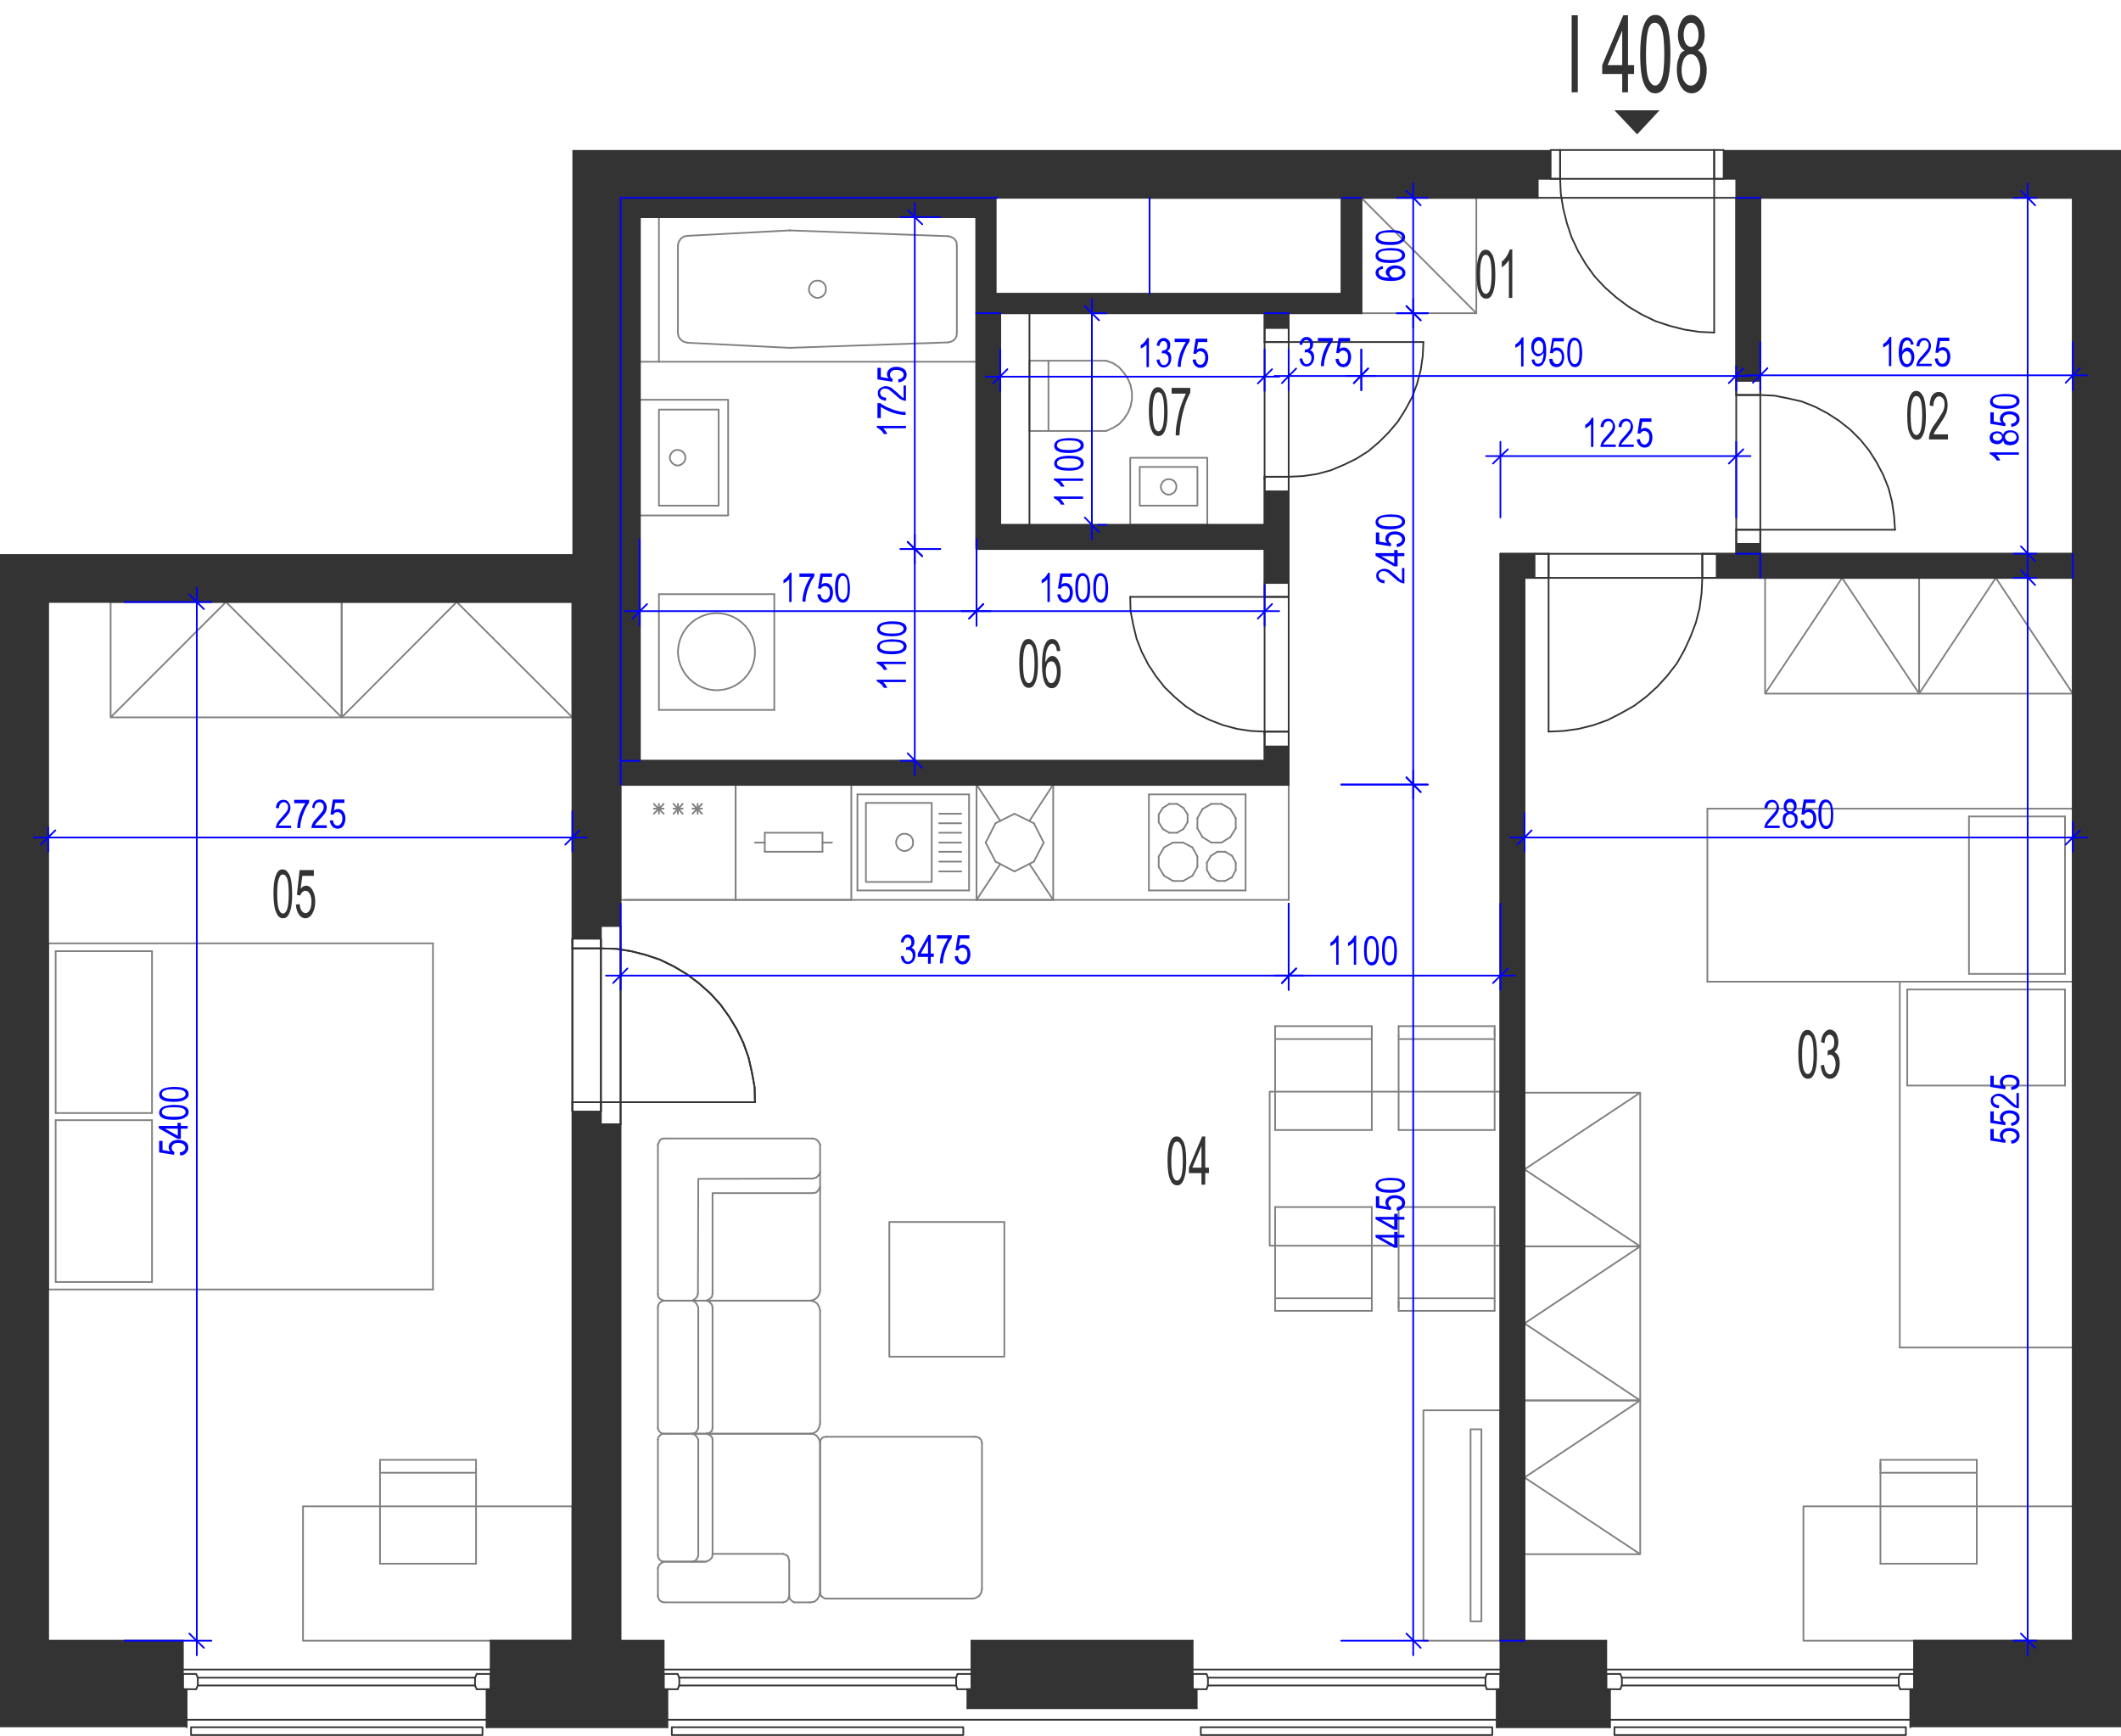 <?xml version="1.0" encoding="utf-8"?>
<!-- Generator: Adobe Illustrator 28.2.0, SVG Export Plug-In . SVG Version: 6.00 Build 0)  -->
<svg version="1.1" xmlns="http://www.w3.org/2000/svg" xmlns:xlink="http://www.w3.org/1999/xlink" x="0px" y="0px"
	 viewBox="0 0 625.1 511.6" style="enable-background:new 0 0 625.1 511.6;" xml:space="preserve">
<style type="text/css">
	.st0{fill:none;stroke:#808080;stroke-width:0.5;stroke-linecap:round;stroke-linejoin:round;stroke-miterlimit:10;}
	.st1{fill:none;stroke:#333333;stroke-width:0.5;stroke-linecap:round;stroke-linejoin:round;stroke-miterlimit:10;}
	.st2{fill-rule:evenodd;clip-rule:evenodd;fill:#333333;}
	.st3{fill:#333333;}
	.st4{fill:none;stroke:#0000FF;stroke-width:0.5;stroke-linecap:round;stroke-linejoin:round;stroke-miterlimit:10;}
	.st5{fill:#0000FF;}
</style>
<g id="vybaveni">
	<line class="st0" x1="449.3" y1="483.5" x2="442.2" y2="483.5"/>
	<polyline class="st0" points="565.6,204.4 520.2,204.4 520.2,170.3 565.6,170.3 565.6,204.4 542.9,170.3 520.2,204.4 	"/>
	<line class="st0" x1="379.8" y1="265.2" x2="184.2" y2="265.2"/>
	<line class="st0" x1="216.8" y1="265.2" x2="182.9" y2="265.2"/>
	<line class="st0" x1="182.9" y1="231.2" x2="216.8" y2="231.2"/>
	<line class="st0" x1="195.6" y1="239.8" x2="192.7" y2="236.9"/>
	<line class="st0" x1="192.7" y1="239.8" x2="195.6" y2="236.9"/>
	<line class="st0" x1="192.7" y1="238.3" x2="195.6" y2="238.3"/>
	<line class="st0" x1="182.9" y1="265.2" x2="182.9" y2="231.2"/>
	<line class="st0" x1="194.2" y1="239.8" x2="194.2" y2="236.9"/>
	<line class="st0" x1="216.8" y1="231.2" x2="216.8" y2="265.2"/>
	<line class="st0" x1="206.9" y1="239.8" x2="204.1" y2="236.9"/>
	<line class="st0" x1="204.1" y1="239.8" x2="206.9" y2="236.9"/>
	<line class="st0" x1="204.1" y1="238.3" x2="206.9" y2="238.3"/>
	<line class="st0" x1="201.2" y1="239.8" x2="198.5" y2="236.9"/>
	<line class="st0" x1="198.5" y1="239.8" x2="201.2" y2="236.9"/>
	<line class="st0" x1="198.5" y1="238.3" x2="201.2" y2="238.3"/>
	<line class="st0" x1="199.8" y1="239.8" x2="199.8" y2="236.9"/>
	<line class="st0" x1="205.6" y1="239.8" x2="205.6" y2="236.9"/>
	<line class="st0" x1="250.9" y1="265.2" x2="216.8" y2="265.2"/>
	<line class="st0" x1="216.8" y1="231.2" x2="250.9" y2="231.2"/>
	<line class="st0" x1="222.5" y1="248.3" x2="225.4" y2="248.3"/>
	<line class="st0" x1="216.8" y1="265.2" x2="216.8" y2="231.2"/>
	<line class="st0" x1="250.9" y1="231.2" x2="250.9" y2="265.2"/>
	<line class="st0" x1="242.4" y1="251" x2="242.4" y2="245.4"/>
	<line class="st0" x1="225.4" y1="245.4" x2="225.4" y2="251"/>
	<line class="st0" x1="242.4" y1="245.4" x2="225.4" y2="245.4"/>
	<line class="st0" x1="245.2" y1="248.3" x2="242.4" y2="248.3"/>
	<line class="st0" x1="225.4" y1="251" x2="242.4" y2="251"/>
	<line class="st0" x1="351.4" y1="258.1" x2="352.9" y2="255.5"/>
	<line class="st0" x1="352.9" y1="252.4" x2="351.4" y2="249.7"/>
	<line class="st0" x1="338.6" y1="262.4" x2="367.1" y2="262.4"/>
	<line class="st0" x1="367.1" y1="234.1" x2="338.6" y2="234.1"/>
	<line class="st0" x1="364.2" y1="254.2" x2="364.2" y2="256.4"/>
	<line class="st0" x1="355.7" y1="256.4" x2="355.7" y2="254.2"/>
	<line class="st0" x1="352.9" y1="255.5" x2="352.9" y2="252.4"/>
	<line class="st0" x1="367.1" y1="234.1" x2="367.1" y2="262.4"/>
	<line class="st0" x1="361.1" y1="251" x2="363.1" y2="252.2"/>
	<line class="st0" x1="362.6" y1="246.7" x2="360" y2="248.3"/>
	<line class="st0" x1="360" y1="236.9" x2="362.6" y2="238.4"/>
	<line class="st0" x1="364.2" y1="244.1" x2="362.6" y2="246.7"/>
	<line class="st0" x1="362.6" y1="238.4" x2="364.2" y2="241.1"/>
	<line class="st0" x1="364.2" y1="241.1" x2="364.2" y2="244.1"/>
	<line class="st0" x1="363.1" y1="252.2" x2="364.2" y2="254.2"/>
	<line class="st0" x1="354.4" y1="238.4" x2="357" y2="236.9"/>
	<line class="st0" x1="357" y1="236.9" x2="360" y2="236.9"/>
	<line class="st0" x1="356.9" y1="252.2" x2="358.8" y2="251"/>
	<line class="st0" x1="360" y1="248.3" x2="357" y2="248.3"/>
	<line class="st0" x1="358.8" y1="251" x2="361.1" y2="251"/>
	<line class="st0" x1="354.4" y1="246.7" x2="352.9" y2="244.1"/>
	<line class="st0" x1="352.9" y1="244.1" x2="352.9" y2="241.1"/>
	<line class="st0" x1="352.9" y1="241.1" x2="354.4" y2="238.4"/>
	<line class="st0" x1="357" y1="248.3" x2="354.4" y2="246.7"/>
	<line class="st0" x1="355.7" y1="254.2" x2="356.9" y2="252.2"/>
	<line class="st0" x1="363.1" y1="258.5" x2="361.1" y2="259.6"/>
	<line class="st0" x1="364.2" y1="256.4" x2="363.1" y2="258.5"/>
	<line class="st0" x1="358.8" y1="259.6" x2="356.9" y2="258.5"/>
	<line class="st0" x1="361.1" y1="259.6" x2="358.8" y2="259.6"/>
	<line class="st0" x1="356.9" y1="258.5" x2="355.7" y2="256.4"/>
	<line class="st0" x1="341.5" y1="252.4" x2="341.5" y2="255.5"/>
	<line class="st0" x1="338.6" y1="234.1" x2="338.6" y2="262.4"/>
	<line class="st0" x1="343.1" y1="249.7" x2="345.7" y2="248.3"/>
	<line class="st0" x1="342.7" y1="238.1" x2="344.6" y2="236.9"/>
	<line class="st0" x1="344.6" y1="245.4" x2="342.7" y2="244.3"/>
	<line class="st0" x1="346.9" y1="236.9" x2="348.8" y2="238.1"/>
	<line class="st0" x1="346.9" y1="236.9" x2="344.6" y2="236.9"/>
	<line class="st0" x1="348.7" y1="248.3" x2="345.7" y2="248.3"/>
	<line class="st0" x1="348.8" y1="244.3" x2="346.9" y2="245.4"/>
	<line class="st0" x1="350" y1="242.3" x2="350" y2="240"/>
	<line class="st0" x1="350" y1="240" x2="348.8" y2="238.1"/>
	<line class="st0" x1="348.8" y1="244.3" x2="350" y2="242.3"/>
	<line class="st0" x1="348.7" y1="248.3" x2="351.4" y2="249.7"/>
	<line class="st0" x1="344.6" y1="245.4" x2="346.9" y2="245.4"/>
	<line class="st0" x1="341.5" y1="240" x2="341.5" y2="242.3"/>
	<line class="st0" x1="342.7" y1="238.1" x2="341.5" y2="240"/>
	<line class="st0" x1="341.5" y1="242.3" x2="342.7" y2="244.3"/>
	<line class="st0" x1="343.1" y1="249.7" x2="341.5" y2="252.4"/>
	<line class="st0" x1="345.7" y1="259.6" x2="343.1" y2="258.1"/>
	<line class="st0" x1="345.7" y1="259.6" x2="348.7" y2="259.6"/>
	<line class="st0" x1="351.4" y1="258.1" x2="348.7" y2="259.6"/>
	<line class="st0" x1="341.5" y1="255.5" x2="343.1" y2="258.1"/>
	<polyline class="st0" points="610.9,204.4 565.6,204.4 565.6,170.3 610.9,170.3 610.9,204.4 588.2,170.3 565.6,204.4 	"/>
	<line class="st0" x1="194.2" y1="175.1" x2="194.2" y2="209.2"/>
	<line class="st0" x1="228.2" y1="209.2" x2="228.2" y2="175.1"/>
	<line class="st0" x1="228.2" y1="175.1" x2="194.2" y2="175.1"/>
	<line class="st0" x1="194.2" y1="209.2" x2="228.2" y2="209.2"/>
	<path class="st0" d="M199.8,192.1c0.1,6.2,5.2,11.3,11.4,11.3c6.3,0,11.4-5.1,11.3-11.3c0.1-6.3-5-11.4-11.3-11.4
		C205,180.7,199.9,185.8,199.8,192.1"/>
	<polyline class="st0" points="442.2,415.6 419.5,415.6 419.5,483.5 442.2,483.5 442.2,415.6 	"/>
	<polyline class="st0" points="436.6,421.2 433.4,421.2 433.4,477.8 436.6,477.8 436.6,421.2 	"/>
	<line class="st0" x1="338.8" y1="58.3" x2="338.8" y2="86.6"/>
	<line class="st0" x1="202.6" y1="69.5" x2="232.6" y2="67.9"/>
	<line class="st0" x1="232.6" y1="102.5" x2="202.6" y2="101"/>
	<line class="st0" x1="232.8" y1="67.9" x2="232.6" y2="67.9"/>
	<line class="st0" x1="232.6" y1="102.5" x2="232.8" y2="102.5"/>
	<line class="st0" x1="194.2" y1="106.6" x2="194.2" y2="64"/>
	<line class="st0" x1="199.8" y1="98.2" x2="199.8" y2="72.4"/>
	<polyline class="st0" points="202.6,69.5 201.5,69.7 200.6,70.4 200,71.3 199.8,72.4 	"/>
	<polyline class="st0" points="199.8,98.2 200,99.2 200.6,100.1 201.5,100.7 202.6,101 	"/>
	<line class="st0" x1="194.2" y1="64" x2="287.8" y2="64"/>
	<line class="st0" x1="287.8" y1="106.6" x2="194.2" y2="106.6"/>
	<line class="st0" x1="232.8" y1="67.9" x2="279.4" y2="69.6"/>
	<line class="st0" x1="279.4" y1="100.9" x2="232.8" y2="102.5"/>
	<line class="st0" x1="282" y1="72.4" x2="282" y2="98"/>
	<line class="st0" x1="287.8" y1="64" x2="287.8" y2="106.6"/>
	<polyline class="st0" points="282,72.4 281.9,71.3 281.3,70.4 280.3,69.8 279.4,69.6 	"/>
	<polyline class="st0" points="279.4,100.9 280.3,100.7 281.3,100.1 281.9,99.1 282,98 	"/>
	<path class="st0" d="M238.4,85.2c0,1.4,1.2,2.5,2.5,2.6c1.5-0.1,2.6-1.2,2.5-2.6c0.1-1.4-1.1-2.6-2.5-2.5
		C239.6,82.6,238.5,83.8,238.4,85.2"/>
	<line class="st0" x1="194.2" y1="106.6" x2="188.5" y2="106.6"/>
	<polyline class="st0" points="401.2,92.3 435.1,92.3 435.1,58.3 401.2,58.3 401.2,92.3 	"/>
	<line class="st0" x1="401.2" y1="58.3" x2="435.1" y2="92.3"/>
	<polyline class="st0" points="243.4,471.1 242.8,470.9 242.2,470.5 241.8,469.9 241.7,469.2 	"/>
	<line class="st0" x1="241.7" y1="469.2" x2="241.7" y2="425.2"/>
	<polyline class="st0" points="241.7,425.2 241.8,424.4 242.2,423.8 242.8,423.5 243.5,423.4 	"/>
	<line class="st0" x1="243.5" y1="423.4" x2="287.4" y2="423.4"/>
	<polyline class="st0" points="287.4,423.4 288.1,423.5 288.7,423.8 289.2,424.4 289.4,425.2 	"/>
	<line class="st0" x1="289.4" y1="425.2" x2="289.4" y2="468.2"/>
	<polyline class="st0" points="289.4,468.2 289.2,469.3 288.6,470.3 287.6,470.9 286.6,471.1 	"/>
	<line class="st0" x1="286.6" y1="471.1" x2="243.4" y2="471.1"/>
	<polyline class="st0" points="241.7,349.7 241.3,350.6 240.6,351.4 239.6,351.6 	"/>
	<polyline class="st0" points="239.6,351.6 210,351.6 210,381.2 	"/>
	<polyline class="st0" points="210,381.2 209.8,382.2 209,382.9 208.1,383.3 	"/>
	<polyline class="st0" points="195.7,383.3 195,383 194.4,382.7 194,382.1 193.9,381.4 	"/>
	<line class="st0" x1="193.9" y1="381.4" x2="193.9" y2="337.3"/>
	<polyline class="st0" points="193.9,337.3 194.2,336.6 194.5,336 195,335.6 195.7,335.5 	"/>
	<line class="st0" x1="195.7" y1="335.5" x2="239.6" y2="335.5"/>
	<polyline class="st0" points="239.6,335.5 240.6,335.8 241.3,336.5 241.7,337.3 	"/>
	<line class="st0" x1="241.7" y1="337.3" x2="241.7" y2="380.4"/>
	<polyline class="st0" points="241.7,380.4 241.4,381.5 240.8,382.4 239.9,383 238.8,383.3 	"/>
	<line class="st0" x1="238.8" y1="383.3" x2="195.7" y2="383.3"/>
	<polyline class="st0" points="241.7,345.5 241.3,346.3 240.6,347 239.6,347.3 	"/>
	<polyline class="st0" points="239.6,347.3 205.8,347.4 205.7,381.2 	"/>
	<polyline class="st0" points="205.7,381.2 205.4,382.2 204.7,382.9 203.9,383.3 	"/>
	<polyline class="st0" points="208.2,422.5 209,422.3 209.8,421.7 210,420.8 	"/>
	<line class="st0" x1="210" y1="420.8" x2="210" y2="385.3"/>
	<polyline class="st0" points="210,385.3 209.8,384.4 209,383.6 208.1,383.3 	"/>
	<line class="st0" x1="208.1" y1="383.3" x2="195.7" y2="383.3"/>
	<polyline class="st0" points="195.7,383.3 195,383.5 194.4,383.9 194,384.6 193.9,385.2 	"/>
	<line class="st0" x1="193.9" y1="385.2" x2="193.9" y2="420.8"/>
	<polyline class="st0" points="193.9,420.8 194,421.4 194.5,422 195,422.4 195.7,422.5 	"/>
	<line class="st0" x1="195.7" y1="422.5" x2="208.2" y2="422.5"/>
	<line class="st0" x1="208.1" y1="422.5" x2="238.8" y2="422.5"/>
	<polyline class="st0" points="238.8,422.5 239.9,422.3 240.8,421.7 241.4,420.7 241.7,419.6 	"/>
	<line class="st0" x1="241.7" y1="419.6" x2="241.7" y2="386.2"/>
	<polyline class="st0" points="241.7,386.2 241.4,385.1 240.8,384.1 239.9,383.5 238.8,383.3 	"/>
	<line class="st0" x1="238.8" y1="383.3" x2="208.1" y2="383.3"/>
	<polyline class="st0" points="204,422.5 204.8,422.3 205.4,421.7 205.8,420.8 	"/>
	<line class="st0" x1="205.8" y1="420.8" x2="205.8" y2="385.3"/>
	<polyline class="st0" points="205.8,385.3 205.4,384.4 204.8,383.6 203.9,383.3 	"/>
	<line class="st0" x1="207.6" y1="460.2" x2="196" y2="460.2"/>
	<polyline class="st0" points="208.2,422.5 209,422.8 209.8,423.4 210,424.2 	"/>
	<line class="st0" x1="210" y1="424.2" x2="210" y2="458.2"/>
	<polyline class="st0" points="210,458.2 209.8,459.1 209,459.8 208.1,460.2 	"/>
	<line class="st0" x1="208.1" y1="460.2" x2="195.7" y2="460.2"/>
	<polyline class="st0" points="195.7,460.2 195,460.1 194.4,459.6 194,459 193.9,458.3 	"/>
	<line class="st0" x1="193.9" y1="458.3" x2="193.9" y2="424.2"/>
	<polyline class="st0" points="193.9,424.2 194,423.6 194.5,423 195,422.6 195.7,422.5 	"/>
	<line class="st0" x1="195.7" y1="422.5" x2="238.8" y2="422.5"/>
	<polyline class="st0" points="238.8,422.5 239.8,422.6 240.7,423.1 241.3,424 241.7,424.9 	"/>
	<line class="st0" x1="241.7" y1="424.9" x2="241.7" y2="469.3"/>
	<polyline class="st0" points="241.7,469.3 241.4,470.4 240.8,471.4 240,472 238.8,472.2 	"/>
	<line class="st0" x1="238.8" y1="472.2" x2="234" y2="472.2"/>
	<polyline class="st0" points="234,472.2 233.3,471.7 232.7,471.1 232.6,470.3 	"/>
	<line class="st0" x1="210" y1="457.9" x2="230.8" y2="457.9"/>
	<polyline class="st0" points="230.8,457.9 231.5,458.2 232.1,458.5 232.4,459.2 232.6,460 	"/>
	<line class="st0" x1="232.6" y1="460" x2="232.6" y2="470.3"/>
	<polyline class="st0" points="232.6,470.3 232.4,470.9 232.1,471.6 231.5,472 230.8,472.2 	"/>
	<line class="st0" x1="230.8" y1="472.2" x2="195.7" y2="472.2"/>
	<polyline class="st0" points="195.7,472.2 195,472 194.4,471.6 194,470.9 193.9,470.3 	"/>
	<line class="st0" x1="193.9" y1="470.3" x2="193.9" y2="462.1"/>
	<polyline class="st0" points="193.9,462.1 194.2,461.3 194.9,460.6 195.7,460.2 	"/>
	<polyline class="st0" points="204,460.2 204.8,460 205.4,459.4 205.8,458.5 	"/>
	<line class="st0" x1="205.8" y1="458.5" x2="205.8" y2="424.3"/>
	<polyline class="st0" points="205.8,424.3 205.4,423.5 204.8,422.8 203.9,422.5 	"/>
	<polyline class="st0" points="262.1,399.8 296,399.8 296,360.1 262.1,360.1 262.1,399.8 	"/>
	<line class="st0" x1="303.4" y1="106.3" x2="303.4" y2="127"/>
	<line class="st0" x1="303.4" y1="127" x2="326" y2="127"/>
	<polyline class="st0" points="326,127 328,126.1 329.8,125 331.2,123.5 332.4,121.7 333.2,119.8 333.6,117.7 333.6,115.6 
		333.2,113.5 332.4,111.6 331.2,109.8 329.8,108.2 328,107 326,106.3 	"/>
	<line class="st0" x1="326" y1="106.3" x2="303.4" y2="106.3"/>
	<line class="st0" x1="309" y1="127" x2="309" y2="106.3"/>
	<line class="st0" x1="252.7" y1="262.4" x2="252.7" y2="234.1"/>
	<line class="st0" x1="252.7" y1="234.1" x2="285.6" y2="234.1"/>
	<line class="st0" x1="285.6" y1="234.1" x2="285.6" y2="262.4"/>
	<line class="st0" x1="285.6" y1="262.4" x2="252.7" y2="262.4"/>
	<path class="st0" d="M264.1,248.3c0,1.3,1.2,2.5,2.5,2.5c1.4-0.1,2.6-1.2,2.5-2.5c0.1-1.5-1.1-2.6-2.5-2.6
		C265.3,245.6,264.1,246.8,264.1,248.3"/>
	<polyline class="st0" points="255.2,236.6 274.6,236.6 274.6,259.9 255.2,259.9 255.2,236.6 	"/>
	<line class="st0" x1="276.8" y1="245.4" x2="283.3" y2="245.4"/>
	<line class="st0" x1="276.8" y1="248.3" x2="283.3" y2="248.3"/>
	<line class="st0" x1="276.8" y1="242.6" x2="283.3" y2="242.6"/>
	<line class="st0" x1="276.8" y1="239.8" x2="283.3" y2="239.8"/>
	<line class="st0" x1="276.8" y1="251" x2="283.3" y2="251"/>
	<line class="st0" x1="276.8" y1="253.9" x2="283.3" y2="253.9"/>
	<line class="st0" x1="276.8" y1="256.8" x2="283.3" y2="256.8"/>
	<line class="st0" x1="404.3" y1="333" x2="375.8" y2="333"/>
	<line class="st0" x1="404.3" y1="306.2" x2="375.8" y2="306.2"/>
	<line class="st0" x1="375.8" y1="302.4" x2="404.3" y2="302.4"/>
	<line class="st0" x1="440.5" y1="333" x2="440.5" y2="306.2"/>
	<line class="st0" x1="412.2" y1="305.3" x2="412.2" y2="333"/>
	<line class="st0" x1="404.3" y1="333" x2="404.3" y2="306.2"/>
	<line class="st0" x1="404.3" y1="306.2" x2="404.3" y2="303.4"/>
	<line class="st0" x1="404.3" y1="302.4" x2="404.3" y2="305.3"/>
	<line class="st0" x1="440.5" y1="306.2" x2="412.2" y2="306.2"/>
	<line class="st0" x1="412.2" y1="302.4" x2="440.5" y2="302.4"/>
	<line class="st0" x1="412.2" y1="302.4" x2="412.2" y2="305.3"/>
	<line class="st0" x1="440.5" y1="306.2" x2="440.5" y2="303.4"/>
	<line class="st0" x1="440.5" y1="302.4" x2="440.5" y2="305.3"/>
	<line class="st0" x1="440.5" y1="333" x2="412.2" y2="333"/>
	<line class="st0" x1="375.8" y1="355.7" x2="404.3" y2="355.7"/>
	<line class="st0" x1="375.8" y1="382.6" x2="404.3" y2="382.6"/>
	<line class="st0" x1="404.3" y1="386.3" x2="375.8" y2="386.3"/>
	<line class="st0" x1="404.3" y1="383.5" x2="404.3" y2="355.7"/>
	<line class="st0" x1="412.2" y1="355.7" x2="412.2" y2="382.6"/>
	<line class="st0" x1="440.5" y1="383.5" x2="440.5" y2="355.7"/>
	<line class="st0" x1="412.2" y1="355.7" x2="440.5" y2="355.7"/>
	<line class="st0" x1="404.3" y1="386.3" x2="404.3" y2="383.5"/>
	<line class="st0" x1="412.2" y1="382.6" x2="440.5" y2="382.6"/>
	<line class="st0" x1="440.5" y1="386.3" x2="412.2" y2="386.3"/>
	<line class="st0" x1="412.2" y1="386.3" x2="412.2" y2="383.5"/>
	<line class="st0" x1="412.2" y1="382.6" x2="412.2" y2="385.3"/>
	<line class="st0" x1="440.5" y1="386.3" x2="440.5" y2="383.5"/>
	<polyline class="st0" points="374.2,321.7 442.2,321.7 442.2,367.1 374.2,367.1 374.2,321.7 	"/>
	<line class="st0" x1="375.8" y1="302.4" x2="375.8" y2="333"/>
	<line class="st0" x1="375.8" y1="355.7" x2="375.8" y2="386.3"/>
	<polyline class="st0" points="531.5,483.5 610.9,483.5 610.9,443.9 531.5,443.9 531.5,483.5 	"/>
	<line class="st0" x1="554.2" y1="460.8" x2="582.6" y2="460.8"/>
	<line class="st0" x1="554.2" y1="434" x2="582.6" y2="434"/>
	<line class="st0" x1="582.6" y1="430.2" x2="554.2" y2="430.2"/>
	<line class="st0" x1="554.2" y1="460.8" x2="554.2" y2="434"/>
	<line class="st0" x1="554.2" y1="430.2" x2="554.2" y2="433.1"/>
	<line class="st0" x1="554.2" y1="434" x2="554.2" y2="431.2"/>
	<line class="st0" x1="582.6" y1="433.1" x2="582.6" y2="460.8"/>
	<line class="st0" x1="582.6" y1="430.2" x2="582.6" y2="433.1"/>
	<line class="st0" x1="293.4" y1="242.6" x2="290.5" y2="248.3"/>
	<line class="st0" x1="299" y1="239.8" x2="293.4" y2="242.6"/>
	<line class="st0" x1="304.7" y1="242.6" x2="299" y2="239.8"/>
	<line class="st0" x1="307.6" y1="248.3" x2="304.7" y2="242.6"/>
	<line class="st0" x1="304.7" y1="253.9" x2="307.6" y2="248.3"/>
	<line class="st0" x1="299" y1="256.8" x2="304.7" y2="253.9"/>
	<line class="st0" x1="293.4" y1="253.9" x2="299" y2="256.8"/>
	<line class="st0" x1="290.5" y1="248.3" x2="293.4" y2="253.9"/>
	<line class="st0" x1="294.8" y1="241.9" x2="287.8" y2="231.2"/>
	<line class="st0" x1="310.4" y1="231.2" x2="303.4" y2="241.9"/>
	<line class="st0" x1="310.4" y1="265.2" x2="303.4" y2="254.6"/>
	<line class="st0" x1="287.8" y1="265.2" x2="294.8" y2="254.6"/>
	<line class="st0" x1="310.4" y1="231.2" x2="310.4" y2="265.2"/>
	<line class="st0" x1="287.8" y1="265.2" x2="310.4" y2="265.2"/>
	<line class="st0" x1="310.4" y1="231.2" x2="287.8" y2="231.2"/>
	<line class="st0" x1="287.8" y1="265.2" x2="287.8" y2="231.2"/>
	<line class="st0" x1="559.9" y1="397.1" x2="559.9" y2="289.3"/>
	<line class="st0" x1="610.9" y1="289.3" x2="610.9" y2="397.1"/>
	<line class="st0" x1="608.6" y1="291.6" x2="608.6" y2="319.9"/>
	<line class="st0" x1="562.1" y1="291.6" x2="562.1" y2="319.9"/>
	<line class="st0" x1="610.9" y1="397.1" x2="559.9" y2="397.1"/>
	<line class="st0" x1="562.1" y1="319.9" x2="608.6" y2="319.9"/>
	<line class="st0" x1="559.9" y1="289.3" x2="610.9" y2="289.3"/>
	<line class="st0" x1="562.1" y1="291.6" x2="608.6" y2="291.6"/>
	<line class="st0" x1="503.2" y1="238.3" x2="610.9" y2="238.3"/>
	<line class="st0" x1="610.9" y1="289.3" x2="503.2" y2="289.3"/>
	<line class="st0" x1="608.6" y1="287" x2="580.3" y2="287"/>
	<line class="st0" x1="608.6" y1="240.6" x2="580.3" y2="240.6"/>
	<line class="st0" x1="503.2" y1="289.3" x2="503.2" y2="238.3"/>
	<line class="st0" x1="580.3" y1="240.6" x2="580.3" y2="287"/>
	<line class="st0" x1="610.9" y1="238.3" x2="610.9" y2="289.3"/>
	<line class="st0" x1="608.6" y1="240.6" x2="608.6" y2="287"/>
	<polyline class="st0" points="483.4,412.7 483.4,458 449.3,458 449.3,412.7 483.4,412.7 449.3,435.4 483.4,458 	"/>
	<polyline class="st0" points="483.4,367.3 483.4,412.7 449.3,412.7 449.3,367.3 483.4,367.3 449.3,390 483.4,412.7 	"/>
	<polyline class="st0" points="483.4,322 483.4,367.3 449.3,367.3 449.3,322 483.4,322 449.3,344.6 483.4,367.3 	"/>
	<line class="st0" x1="379.8" y1="231.2" x2="379.8" y2="265.2"/>
	<line class="st0" x1="294.8" y1="92.3" x2="287.8" y2="92.3"/>
	<line class="st0" x1="610.9" y1="163.2" x2="610.9" y2="170.3"/>
	<polyline class="st0" points="182.9,224.2 182.9,58.3 294,58.3 	"/>
	<line class="st0" x1="182.9" y1="224.2" x2="182.9" y2="231.2"/>
	<line class="st0" x1="401.2" y1="58.3" x2="395.4" y2="58.3"/>
	<line class="st0" x1="518.8" y1="58.3" x2="511.7" y2="58.3"/>
	<polyline class="st0" points="100.7,211.4 168.7,211.4 168.7,177.4 100.7,177.4 100.7,211.4 134.6,177.4 168.7,211.4 	"/>
	<line class="st0" x1="127.6" y1="278" x2="127.6" y2="380"/>
	<line class="st0" x1="14.2" y1="380" x2="14.2" y2="278"/>
	<line class="st0" x1="16.4" y1="377.8" x2="16.4" y2="330.1"/>
	<line class="st0" x1="44.8" y1="377.8" x2="44.8" y2="330.1"/>
	<line class="st0" x1="127.6" y1="380" x2="14.2" y2="380"/>
	<line class="st0" x1="44.8" y1="377.8" x2="16.4" y2="377.8"/>
	<line class="st0" x1="14.2" y1="278" x2="127.6" y2="278"/>
	<line class="st0" x1="16.4" y1="330.1" x2="44.8" y2="330.1"/>
	<line class="st0" x1="16.4" y1="328" x2="44.8" y2="328"/>
	<line class="st0" x1="44.8" y1="328" x2="44.8" y2="280.3"/>
	<line class="st0" x1="16.4" y1="328" x2="16.4" y2="280.3"/>
	<line class="st0" x1="44.8" y1="280.3" x2="16.4" y2="280.3"/>
	<polyline class="st0" points="89.3,483.5 168.7,483.5 168.7,443.9 89.3,443.9 89.3,483.5 	"/>
	<line class="st0" x1="112" y1="460.8" x2="140.3" y2="460.8"/>
	<line class="st0" x1="112" y1="434" x2="140.3" y2="434"/>
	<line class="st0" x1="140.3" y1="430.2" x2="112" y2="430.2"/>
	<line class="st0" x1="112" y1="460.8" x2="112" y2="434"/>
	<line class="st0" x1="112" y1="430.2" x2="112" y2="433.1"/>
	<line class="st0" x1="112" y1="434" x2="112" y2="431.2"/>
	<line class="st0" x1="140.3" y1="433.1" x2="140.3" y2="460.8"/>
	<line class="st0" x1="140.3" y1="430.2" x2="140.3" y2="433.1"/>
	<polyline class="st0" points="32.6,211.4 100.7,211.4 100.7,177.4 32.6,177.4 32.6,211.4 66.6,177.4 100.7,211.4 	"/>
	<line class="st0" x1="379.8" y1="92.3" x2="372.7" y2="92.3"/>
	<line class="st0" x1="188.5" y1="224.2" x2="182.9" y2="224.2"/>
	<line class="st0" x1="518.8" y1="163.2" x2="518.8" y2="170.3"/>
	<line class="st0" x1="518.8" y1="163.2" x2="511.7" y2="163.2"/>
	<polyline class="st0" points="214.6,151.9 214.6,117.8 188.5,117.8 188.5,151.9 214.6,151.9 	"/>
	<polyline class="st0" points="211.8,149 211.8,120.7 194.2,120.7 194.2,149 211.8,149 	"/>
	<path class="st0" d="M197.4,134.9c0.1,1.2,1.1,2.2,2.3,2.3c1.3-0.1,2.3-1.1,2.3-2.3c0-1.3-1-2.3-2.3-2.3
		C198.5,132.5,197.5,133.6,197.4,134.9"/>
	<polyline class="st0" points="355.8,134.9 333.1,134.9 333.1,154.7 355.8,154.7 355.8,134.9 	"/>
	<polyline class="st0" points="352.9,137.6 335.9,137.6 335.9,149 352.9,149 352.9,137.6 	"/>
	<path class="st0" d="M342.1,143.5c0.1,1.2,1.1,2.2,2.3,2.3c1.3-0.1,2.3-1.1,2.3-2.3c0.1-1.3-0.9-2.3-2.3-2.3
		C343.2,141.2,342.2,142.2,342.1,143.5"/>
</g>
<g id="vykres">
	<line class="st1" x1="53.9" y1="483.5" x2="53.9" y2="497.8"/>
	<line class="st1" x1="144.6" y1="483.5" x2="144.6" y2="497.8"/>
	<line class="st1" x1="195.6" y1="483.5" x2="195.6" y2="497.8"/>
	<line class="st1" x1="286.3" y1="483.5" x2="286.3" y2="497.8"/>
	<line class="st1" x1="351.5" y1="483.5" x2="351.5" y2="497.8"/>
	<line class="st1" x1="442.2" y1="483.5" x2="442.2" y2="497.8"/>
	<line class="st1" x1="473.4" y1="483.5" x2="473.4" y2="497.8"/>
	<line class="st1" x1="564.1" y1="483.5" x2="564.1" y2="497.8"/>
	<line class="st1" x1="168.7" y1="483.5" x2="144.6" y2="483.5"/>
	<line class="st1" x1="53.9" y1="483.5" x2="14.2" y2="483.5"/>
	<line class="st1" x1="195.6" y1="497.8" x2="144.6" y2="497.8"/>
	<line class="st1" x1="196.7" y1="509" x2="143.4" y2="509"/>
	<line class="st1" x1="195.6" y1="483.5" x2="182.9" y2="483.5"/>
	<line class="st1" x1="351.5" y1="497.8" x2="286.3" y2="497.8"/>
	<line class="st1" x1="352.7" y1="503.4" x2="285.1" y2="503.4"/>
	<line class="st1" x1="351.5" y1="483.5" x2="286.3" y2="483.5"/>
	<line class="st1" x1="473.4" y1="497.8" x2="442.2" y2="497.8"/>
	<line class="st1" x1="474.5" y1="509" x2="441.1" y2="509"/>
	<line class="st1" x1="610.9" y1="483.5" x2="564.1" y2="483.5"/>
	<line class="st1" x1="473.4" y1="483.5" x2="449.3" y2="483.5"/>
	<line class="st1" x1="53.9" y1="492" x2="144.6" y2="492"/>
	<line class="st1" x1="195.6" y1="492" x2="286.3" y2="492"/>
	<line class="st1" x1="196.7" y1="506.8" x2="441.1" y2="506.8"/>
	<line class="st1" x1="351.5" y1="492" x2="442.2" y2="492"/>
	<line class="st1" x1="473.4" y1="492" x2="564.1" y2="492"/>
	<line class="st1" x1="474.5" y1="506.8" x2="563" y2="506.8"/>
	<line class="st1" x1="560" y1="497.8" x2="564.1" y2="497.8"/>
	<line class="st1" x1="564.1" y1="497.8" x2="564.1" y2="493.3"/>
	<line class="st1" x1="564.1" y1="493.3" x2="560" y2="493.3"/>
	<line class="st1" x1="560" y1="493.3" x2="559.6" y2="494.4"/>
	<line class="st1" x1="559.6" y1="494.4" x2="559.6" y2="496.7"/>
	<line class="st1" x1="559.6" y1="496.7" x2="560" y2="497.8"/>
	<line class="st1" x1="559.6" y1="494.4" x2="478" y2="494.4"/>
	<line class="st1" x1="559.6" y1="496.7" x2="478" y2="496.7"/>
	<line class="st1" x1="477.5" y1="497.8" x2="473.4" y2="497.8"/>
	<line class="st1" x1="473.4" y1="497.8" x2="473.4" y2="493.3"/>
	<line class="st1" x1="473.4" y1="493.3" x2="477.5" y2="493.3"/>
	<line class="st1" x1="477.5" y1="493.3" x2="478" y2="494.4"/>
	<line class="st1" x1="478" y1="494.4" x2="478" y2="496.7"/>
	<line class="st1" x1="478" y1="496.7" x2="477.5" y2="497.8"/>
	<line class="st1" x1="438.2" y1="497.8" x2="442.2" y2="497.8"/>
	<line class="st1" x1="442.2" y1="497.8" x2="442.2" y2="493.3"/>
	<line class="st1" x1="442.2" y1="493.3" x2="438.2" y2="493.3"/>
	<line class="st1" x1="438.2" y1="493.3" x2="437.8" y2="494.4"/>
	<line class="st1" x1="437.8" y1="494.4" x2="437.8" y2="496.7"/>
	<line class="st1" x1="437.8" y1="496.7" x2="438.2" y2="497.8"/>
	<line class="st1" x1="437.8" y1="494.4" x2="356" y2="494.4"/>
	<line class="st1" x1="437.8" y1="496.7" x2="356" y2="496.7"/>
	<line class="st1" x1="355.6" y1="497.8" x2="351.5" y2="497.8"/>
	<line class="st1" x1="351.5" y1="497.8" x2="351.5" y2="493.3"/>
	<line class="st1" x1="351.5" y1="493.3" x2="355.6" y2="493.3"/>
	<line class="st1" x1="355.6" y1="493.3" x2="356" y2="494.4"/>
	<line class="st1" x1="356" y1="494.4" x2="356" y2="496.7"/>
	<line class="st1" x1="356" y1="496.7" x2="355.6" y2="497.8"/>
	<line class="st1" x1="282.2" y1="497.8" x2="286.3" y2="497.8"/>
	<line class="st1" x1="286.3" y1="497.8" x2="286.3" y2="493.3"/>
	<line class="st1" x1="286.3" y1="493.3" x2="282.2" y2="493.3"/>
	<line class="st1" x1="282.2" y1="493.3" x2="281.8" y2="494.4"/>
	<line class="st1" x1="281.8" y1="494.4" x2="281.8" y2="496.7"/>
	<line class="st1" x1="281.8" y1="496.7" x2="282.2" y2="497.8"/>
	<line class="st1" x1="281.8" y1="494.4" x2="200.2" y2="494.4"/>
	<line class="st1" x1="281.8" y1="496.7" x2="200.2" y2="496.7"/>
	<line class="st1" x1="199.7" y1="497.8" x2="195.6" y2="497.8"/>
	<line class="st1" x1="195.6" y1="497.8" x2="195.6" y2="493.3"/>
	<line class="st1" x1="195.6" y1="493.3" x2="199.7" y2="493.3"/>
	<line class="st1" x1="199.7" y1="493.3" x2="200.2" y2="494.4"/>
	<line class="st1" x1="200.2" y1="494.4" x2="200.2" y2="496.7"/>
	<line class="st1" x1="200.2" y1="496.7" x2="199.7" y2="497.8"/>
	<line class="st1" x1="140.5" y1="497.8" x2="144.6" y2="497.8"/>
	<line class="st1" x1="144.6" y1="497.8" x2="144.6" y2="493.3"/>
	<line class="st1" x1="144.6" y1="493.3" x2="140.5" y2="493.3"/>
	<line class="st1" x1="140.5" y1="493.3" x2="140" y2="494.4"/>
	<line class="st1" x1="140" y1="494.4" x2="140" y2="496.7"/>
	<line class="st1" x1="140" y1="496.7" x2="140.5" y2="497.8"/>
	<line class="st1" x1="140" y1="494.4" x2="58.3" y2="494.4"/>
	<line class="st1" x1="140" y1="496.7" x2="58.3" y2="496.7"/>
	<line class="st1" x1="57.8" y1="497.8" x2="53.9" y2="497.8"/>
	<line class="st1" x1="53.9" y1="497.8" x2="53.9" y2="493.3"/>
	<line class="st1" x1="53.9" y1="493.3" x2="57.8" y2="493.3"/>
	<line class="st1" x1="57.8" y1="493.3" x2="58.3" y2="494.4"/>
	<line class="st1" x1="58.3" y1="494.4" x2="58.3" y2="496.7"/>
	<line class="st1" x1="58.3" y1="496.7" x2="57.8" y2="497.8"/>
	<polyline class="st1" points="563,509 563,497.8 564.1,497.8 	"/>
	<polyline class="st1" points="474.5,509 474.5,497.8 473.4,497.8 	"/>
	<polyline class="st1" points="441.1,509 441.1,497.8 442.2,497.8 	"/>
	<polyline class="st1" points="352.7,503.4 352.7,497.8 351.5,497.8 	"/>
	<polyline class="st1" points="285.1,503.4 285.1,497.8 286.3,497.8 	"/>
	<polyline class="st1" points="196.7,509 196.7,497.8 195.6,497.8 	"/>
	<polyline class="st1" points="143.4,509 143.4,497.8 144.6,497.8 	"/>
	<polyline class="st1" points="55,509 55,497.8 53.9,497.8 	"/>
	<polyline class="st1" points="198,509 283.9,509 283.9,511.3 198,511.3 198,509 	"/>
	<polyline class="st1" points="475.8,509 561.7,509 561.7,511.3 475.8,511.3 475.8,509 	"/>
	<polyline class="st1" points="353.9,509 439.8,509 439.8,511.3 353.9,511.3 353.9,509 	"/>
	<polyline class="st1" points="56.3,509 142.2,509 142.2,511.3 56.3,511.3 56.3,509 	"/>
	<line class="st1" x1="55" y1="506.8" x2="143.4" y2="506.8"/>
	<line class="st1" x1="518.8" y1="58.3" x2="610.9" y2="58.3"/>
	<line class="st1" x1="168.7" y1="483.5" x2="168.7" y2="324.8"/>
	<line class="st1" x1="168.7" y1="279.5" x2="168.7" y2="177.4"/>
	<line class="st1" x1="338.8" y1="58.3" x2="395.4" y2="58.3"/>
	<line class="st1" x1="401.2" y1="58.3" x2="453.2" y2="58.3"/>
	<line class="st1" x1="610.9" y1="480.7" x2="610.9" y2="170.3"/>
	<line class="st1" x1="610.9" y1="163.2" x2="610.9" y2="58.3"/>
	<line class="st1" x1="182.9" y1="483.5" x2="182.9" y2="331.3"/>
	<line class="st1" x1="518.8" y1="58.3" x2="610.9" y2="58.3"/>
	<line class="st1" x1="338.8" y1="58.3" x2="395.4" y2="58.3"/>
	<line class="st1" x1="401.2" y1="58.3" x2="453.2" y2="58.3"/>
	<line class="st1" x1="610.9" y1="483.5" x2="610.9" y2="170.3"/>
	<line class="st1" x1="610.9" y1="163.2" x2="610.9" y2="58.3"/>
	<line class="st1" x1="14.2" y1="483.5" x2="14.2" y2="177.4"/>
	<line class="st1" x1="14.2" y1="177.4" x2="168.7" y2="177.4"/>
	<line class="st1" x1="505.2" y1="52.7" x2="505.2" y2="98"/>
	<polyline class="st1" points="459.8,52.7 460,57.1 460.7,61.4 461.8,65.8 463.2,70 465.1,74 467.4,77.9 470,81.5 473,84.7 
		476.4,87.7 480,90.4 483.7,92.6 487.8,94.6 492,96 496.3,97.1 500.8,97.8 505.2,98 	"/>
	<line class="st1" x1="505.2" y1="52.7" x2="505.2" y2="44.2"/>
	<line class="st1" x1="459.8" y1="52.7" x2="459.8" y2="44.2"/>
	<polyline class="st1" points="505.2,44.2 508,44.2 508,52.7 505.2,52.7 505.2,44.2 	"/>
	<polyline class="st1" points="457,44.2 459.8,44.2 459.8,52.7 457,52.7 457,44.2 	"/>
	<line class="st1" x1="505.2" y1="44.2" x2="459.8" y2="44.2"/>
	<line class="st1" x1="505.2" y1="52.7" x2="511.7" y2="52.7"/>
	<line class="st1" x1="511.7" y1="52.7" x2="511.7" y2="58.3"/>
	<line class="st1" x1="453.2" y1="58.3" x2="453.2" y2="52.7"/>
	<line class="st1" x1="453.2" y1="52.7" x2="459.8" y2="52.7"/>
	<line class="st1" x1="453.2" y1="58.3" x2="511.7" y2="58.3"/>
	<line class="st1" x1="505.2" y1="52.7" x2="459.8" y2="52.7"/>
	<line class="st1" x1="610.9" y1="163.2" x2="518.8" y2="163.2"/>
	<line class="st1" x1="610.9" y1="170.3" x2="501.7" y2="170.3"/>
	<line class="st1" x1="518.8" y1="156.1" x2="558.5" y2="156.1"/>
	<polyline class="st1" points="558.5,156.1 558.2,151.9 557.6,147.8 556.6,143.9 555,139.9 553.1,136.3 550.9,132.8 548.3,129.6 
		545.3,126.6 542,124 538.6,121.8 535,119.9 531,118.3 527,117.4 523,116.6 518.8,116.4 	"/>
	<line class="st1" x1="442.2" y1="483.5" x2="442.2" y2="163.2"/>
	<line class="st1" x1="449.3" y1="483.5" x2="449.3" y2="170.3"/>
	<line class="st1" x1="372.7" y1="224.2" x2="188.5" y2="224.2"/>
	<line class="st1" x1="379.8" y1="231.2" x2="182.9" y2="231.2"/>
	<polyline class="st1" points="379.8,140.5 384,140.3 388.1,139.7 392.2,138.6 396,137 399.7,135.2 403.2,133 406.4,130.3 
		409.3,127.4 412,124.2 414.2,120.7 416.2,117 417.6,113.2 418.7,109.1 419.3,105 419.5,100.8 	"/>
	<line class="st1" x1="372.7" y1="141.2" x2="372.7" y2="100.8"/>
	<line class="st1" x1="379.8" y1="140.5" x2="379.8" y2="100.8"/>
	<line class="st1" x1="379.8" y1="100.8" x2="372.7" y2="100.8"/>
	<line class="st1" x1="287.8" y1="64" x2="287.8" y2="161.8"/>
	<line class="st1" x1="379.8" y1="92.3" x2="379.8" y2="100.8"/>
	<polyline class="st1" points="372.7,100.8 379.8,100.8 379.8,96.6 372.7,96.6 372.7,100.8 	"/>
	<line class="st1" x1="379.8" y1="140.5" x2="372.7" y2="140.5"/>
	<line class="st1" x1="372.7" y1="140.5" x2="372.7" y2="154.7"/>
	<line class="st1" x1="379.8" y1="140.5" x2="379.8" y2="175.9"/>
	<line class="st1" x1="379.8" y1="100.8" x2="419.5" y2="100.8"/>
	<polyline class="st1" points="372.7,140.5 379.8,140.5 379.8,144.8 372.7,144.8 372.7,140.5 	"/>
	<line class="st1" x1="518.8" y1="156.1" x2="518.8" y2="116.4"/>
	<line class="st1" x1="511.7" y1="156.1" x2="511.7" y2="116.4"/>
	<line class="st1" x1="518.8" y1="116.4" x2="511.7" y2="116.4"/>
	<line class="st1" x1="518.8" y1="58.3" x2="518.8" y2="116.4"/>
	<line class="st1" x1="511.7" y1="58.3" x2="511.7" y2="116.4"/>
	<polyline class="st1" points="511.7,116.4 518.8,116.4 518.8,112.2 511.7,112.2 511.7,116.4 	"/>
	<line class="st1" x1="456.4" y1="170.3" x2="456.4" y2="163.2"/>
	<line class="st1" x1="501.7" y1="170.3" x2="501.7" y2="163.2"/>
	<line class="st1" x1="518.8" y1="156.1" x2="511.7" y2="156.1"/>
	<line class="st1" x1="456.4" y1="170.3" x2="449.3" y2="170.3"/>
	<line class="st1" x1="511.7" y1="163.2" x2="501.7" y2="163.2"/>
	<line class="st1" x1="518.8" y1="156.1" x2="518.8" y2="163.2"/>
	<line class="st1" x1="511.7" y1="156.1" x2="511.7" y2="163.2"/>
	<line class="st1" x1="456.4" y1="163.2" x2="442.2" y2="163.2"/>
	<line class="st1" x1="456.4" y1="170.3" x2="456.4" y2="215.6"/>
	<polyline class="st1" points="456.4,215.6 460.8,215.4 465.2,214.8 469.6,213.7 473.8,212.2 477.7,210.2 481.6,208 485.2,205.3 
		488.5,202.3 491.4,199.1 494.2,195.5 496.4,191.6 498.2,187.7 499.8,183.5 500.9,179.2 501.5,174.7 501.7,170.3 	"/>
	<line class="st1" x1="456.4" y1="163.2" x2="501.7" y2="163.2"/>
	<line class="st1" x1="456.4" y1="170.3" x2="501.7" y2="170.3"/>
	<polyline class="st1" points="501.7,163.2 506,163.2 506,170.3 501.7,170.3 501.7,163.2 	"/>
	<polyline class="st1" points="456.4,163.2 452.2,163.2 452.2,170.3 456.4,170.3 456.4,163.2 	"/>
	<polyline class="st1" points="511.7,156.1 518.8,156.1 518.8,160.3 511.7,160.3 511.7,156.1 	"/>
	<line class="st1" x1="293.4" y1="86.6" x2="395.4" y2="86.6"/>
	<line class="st1" x1="395.4" y1="86.6" x2="395.4" y2="58.3"/>
	<line class="st1" x1="294.8" y1="92.3" x2="372.7" y2="92.3"/>
	<line class="st1" x1="401.2" y1="92.3" x2="401.2" y2="58.3"/>
	<line class="st1" x1="293.4" y1="58.3" x2="293.4" y2="86.6"/>
	<line class="st1" x1="287.8" y1="64" x2="188.5" y2="64"/>
	<line class="st1" x1="188.5" y1="64" x2="188.5" y2="224.2"/>
	<path class="st1" d="M287.8,64h-99.2v160.2h-5.6V58.3h104.9V64z M287.8,58.3h5.6v28.3h102V58.3h5.8v34h-21.4h-7.1h-85V58.3"/>
	<line class="st1" x1="294" y1="58.3" x2="395.4" y2="58.3"/>
	<line class="st1" x1="372.7" y1="100.8" x2="372.7" y2="92.3"/>
	<line class="st1" x1="379.8" y1="92.3" x2="401.2" y2="92.3"/>
	<line class="st1" x1="294.8" y1="92.3" x2="294.8" y2="154.7"/>
	<line class="st1" x1="303.4" y1="92.3" x2="303.4" y2="154.7"/>
	<line class="st1" x1="372.7" y1="224.2" x2="372.7" y2="215.6"/>
	<line class="st1" x1="287.8" y1="161.8" x2="372.7" y2="161.8"/>
	<line class="st1" x1="372.7" y1="154.7" x2="294.8" y2="154.7"/>
	<polyline class="st1" points="333.1,175.9 333.2,180.1 334,184.2 335,188.3 336.5,192.1 338.4,195.8 340.7,199.3 343.3,202.6 
		346.2,205.4 349.4,208.1 352.9,210.4 356.6,212.2 360.5,213.7 364.6,214.8 368.6,215.4 372.7,215.6 	"/>
	<line class="st1" x1="372.7" y1="216.4" x2="372.7" y2="215.6"/>
	<line class="st1" x1="379.8" y1="215.6" x2="379.8" y2="175.9"/>
	<line class="st1" x1="379.8" y1="175.9" x2="372.7" y2="175.9"/>
	<polyline class="st1" points="372.7,175.9 379.8,175.9 379.8,171.7 372.7,171.7 372.7,175.9 	"/>
	<line class="st1" x1="379.8" y1="215.6" x2="372.7" y2="215.6"/>
	<line class="st1" x1="372.7" y1="175.9" x2="333.1" y2="175.9"/>
	<polyline class="st1" points="372.7,215.6 379.8,215.6 379.8,220 372.7,220 372.7,215.6 	"/>
	<line class="st1" x1="372.7" y1="175.9" x2="372.7" y2="161.8"/>
	<line class="st1" x1="379.8" y1="215.6" x2="379.8" y2="231.2"/>
	<line class="st1" x1="372.7" y1="215.6" x2="372.7" y2="175.9"/>
	<line class="st1" x1="177.1" y1="324.8" x2="222.5" y2="324.8"/>
	<polyline class="st1" points="222.5,324.8 222.4,320.4 221.6,316 220.6,311.6 219.1,307.4 217.2,303.4 214.9,299.6 212.3,296 
		209.3,292.7 205.9,289.7 202.3,287 198.6,284.8 194.5,282.8 190.3,281.4 186,280.3 181.6,279.6 177.1,279.5 	"/>
	<polyline class="st1" points="168.7,279.5 168.7,276.6 177.1,276.6 177.1,279.5 168.7,279.5 	"/>
	<polyline class="st1" points="168.7,327.6 168.7,324.8 177.1,324.8 177.1,327.6 168.7,327.6 	"/>
	<line class="st1" x1="168.7" y1="279.5" x2="168.7" y2="324.8"/>
	<line class="st1" x1="182.9" y1="331.3" x2="182.9" y2="272.9"/>
	<line class="st1" x1="177.1" y1="279.5" x2="177.1" y2="324.8"/>
	<line class="st1" x1="177.1" y1="324.8" x2="222.5" y2="324.8"/>
	<polyline class="st1" points="222.5,324.8 222.4,320.4 221.6,316 220.6,311.6 219.1,307.4 217.2,303.4 214.9,299.6 212.3,296 
		209.3,292.7 205.9,289.7 202.3,287 198.6,284.8 194.5,282.8 190.3,281.4 186,280.3 181.6,279.6 177.1,279.5 	"/>
	<polyline class="st1" points="168.7,279.5 168.7,276.6 177.1,276.6 177.1,279.5 168.7,279.5 	"/>
	<polyline class="st1" points="168.7,327.6 168.7,324.8 177.1,324.8 177.1,327.6 168.7,327.6 	"/>
	<line class="st1" x1="168.7" y1="279.5" x2="168.7" y2="324.8"/>
	<line class="st1" x1="182.9" y1="331.3" x2="182.9" y2="272.9"/>
	<line class="st1" x1="177.1" y1="279.5" x2="177.1" y2="324.8"/>
	<polyline class="st1" points="168.7,279.5 177.1,279.5 177.1,272.9 182.9,272.9 182.9,231.2 	"/>
	<polyline class="st1" points="168.7,324.8 177.1,324.8 177.1,331.3 182.9,331.3 	"/>
	<rect x="372.7" y="92.3" class="st1" width="7.1" height="4.3"/>
	<path class="st1" d="M518.8,58.3v53.9h-7.1V58.3H518.8z M518.8,163.2h-7.1v-2.9h7.1V163.2h92.2v7.1h-45.4h-45.4h-1.4V163.2
		 M379.8,220v11.3H182.9v-7.1h5.6h143.2h41V220H379.8 M372.7,171.7v-10h-85V92.3h7.1v62.4h77.9v-9.8h7.1v26.9H372.7"/>
	<polygon class="st1" points="511.7,163.2 506,163.2 506,170.3 518.8,170.3 518.8,163.2 	"/>
	<polygon class="st1" points="452.2,163.2 442.2,163.2 442.2,483.5 449.3,483.5 449.3,170.3 452.2,170.3 	"/>
</g>
<g id="vyplne">
	<g>
		<polygon class="st2" points="195.6,483.5 182.9,483.5 182.9,331.3 177.1,331.3 177.1,327.6 168.7,327.6 168.7,483.5 144.6,483.5 
			144.6,497.8 143.4,497.8 143.4,509 196.7,509 196.7,497.8 195.6,497.8 		"/>
		<polygon class="st2" points="351.5,483.5 286.3,483.5 286.3,497.8 285.1,497.8 285.1,503.4 352.7,503.4 352.7,497.8 351.5,497.8 
					"/>
		<polygon class="st2" points="473.4,483.5 449.3,483.5 449.3,170.3 452.2,170.3 452.2,163.2 442.2,163.2 442.2,483.5 442.2,497.8 
			441.1,497.8 441.1,509 474.5,509 474.5,497.8 473.4,497.8 		"/>
		<path class="st2" d="M453.2,52.7h3.7v-8.5H168.7v14.2v104.9H0v320.3V509h55v-11.3h-1.1v-14.3H14.2V177.4h154.6v99.2h8.4v-3.7h5.8
			v-41.6h196.9V220h-7.1v4.2h-41H188.5V64h99.2v28.3v69.5h85v10h7.1v-26.9h-7.1v9.8h-77.9V92.3h77.9v4.3h7.1v-4.3h21.4v-34h52.1
			V52.7z M395.4,86.6h-102V58.3h102V86.6z"/>
		<polygon class="st2" points="508,44.2 508,52.7 511.7,52.7 511.7,58.3 511.7,112.2 518.8,112.2 518.8,58.3 610.9,58.3 
			610.9,163.2 518.8,163.2 518.8,160.3 511.7,160.3 511.7,163.2 506,163.2 506,170.3 518.8,170.3 520.2,170.3 565.6,170.3 
			610.9,170.3 610.9,483.5 564.1,483.5 564.1,497.8 563,497.8 563,509 625.1,509 625.1,483.5 625.1,58.3 625.1,44.2 		"/>
		<polygon class="st2" points="482.5,39.6 489.1,32.5 475.8,32.5 		"/>
	</g>
</g>
<g id="popisky_bytu">
	<g>
		<path class="st3" d="M435.2,80.8c0-1.7,0.1-3,0.3-4c0.2-1,0.5-1.8,0.9-2.4c0.4-0.6,0.9-0.8,1.5-0.8c0.5,0,0.9,0.2,1.2,0.5
			c0.3,0.3,0.6,0.7,0.9,1.3c0.2,0.6,0.4,1.3,0.5,2.1c0.1,0.8,0.2,1.9,0.2,3.3c0,1.7-0.1,3-0.3,4c-0.2,1-0.5,1.8-0.9,2.4
			c-0.4,0.6-0.9,0.8-1.5,0.8c-0.8,0-1.5-0.5-1.9-1.5C435.4,85.4,435.2,83.5,435.2,80.8z M436.2,80.8c0,2.3,0.2,3.9,0.5,4.6
			c0.3,0.8,0.7,1.2,1.2,1.2c0.5,0,0.9-0.4,1.2-1.2c0.3-0.8,0.5-2.3,0.5-4.6c0-2.3-0.2-3.9-0.5-4.6c-0.3-0.8-0.7-1.1-1.2-1.1
			c-0.5,0-0.9,0.3-1.1,1C436.4,76.9,436.2,78.5,436.2,80.8z"/>
		<path class="st3" d="M445.7,87.8h-1V76.7c-0.3,0.4-0.6,0.8-1,1.2c-0.4,0.4-0.8,0.7-1.1,0.9v-1.7c0.6-0.5,1.1-1,1.5-1.7
			c0.4-0.7,0.7-1.3,0.9-1.9h0.7V87.8z"/>
	</g>
	<g>
		<path class="st3" d="M562.1,122.4c0-1.7,0.1-3,0.3-4c0.2-1,0.5-1.8,0.9-2.4c0.4-0.6,0.9-0.8,1.5-0.8c0.5,0,0.9,0.2,1.2,0.5
			c0.3,0.3,0.6,0.7,0.9,1.3c0.2,0.6,0.4,1.3,0.5,2.1c0.1,0.8,0.2,1.9,0.2,3.3c0,1.7-0.1,3-0.3,4s-0.5,1.8-0.9,2.4
			c-0.4,0.6-0.9,0.8-1.5,0.8c-0.8,0-1.5-0.5-1.9-1.5C562.3,127,562.1,125.1,562.1,122.4z M563.1,122.4c0,2.3,0.2,3.9,0.5,4.6
			c0.3,0.8,0.7,1.2,1.2,1.2s0.9-0.4,1.2-1.2c0.3-0.8,0.5-2.3,0.5-4.6c0-2.3-0.2-3.9-0.5-4.6c-0.3-0.8-0.7-1.1-1.2-1.1
			c-0.5,0-0.9,0.3-1.1,1C563.3,118.5,563.1,120.1,563.1,122.4z"/>
		<path class="st3" d="M574.1,127.8v1.7h-5.6c0-0.4,0-0.8,0.1-1.2c0.1-0.6,0.4-1.3,0.7-1.9c0.3-0.6,0.8-1.3,1.4-2.1
			c0.9-1.3,1.5-2.3,1.9-3c0.3-0.7,0.5-1.4,0.5-2.1c0-0.7-0.1-1.3-0.4-1.7s-0.7-0.7-1.2-0.7c-0.5,0-0.9,0.3-1.2,0.8
			c-0.3,0.5-0.5,1.2-0.5,2.1l-1.1-0.2c0.1-1.3,0.3-2.4,0.8-3c0.5-0.7,1.1-1,1.9-1c0.8,0,1.5,0.4,1.9,1.1c0.5,0.8,0.7,1.7,0.7,2.8
			c0,0.6-0.1,1.1-0.2,1.7c-0.1,0.5-0.4,1.1-0.7,1.7c-0.3,0.6-0.9,1.4-1.6,2.5c-0.6,0.9-1,1.5-1.2,1.8s-0.3,0.6-0.4,0.9H574.1z"/>
	</g>
	<g>
		<path class="st3" d="M530,310.7c0-1.7,0.1-3,0.3-4c0.2-1,0.5-1.8,0.9-2.4c0.4-0.6,0.9-0.8,1.5-0.8c0.5,0,0.9,0.2,1.2,0.5
			c0.3,0.3,0.6,0.7,0.9,1.3c0.2,0.6,0.4,1.3,0.5,2.1c0.1,0.8,0.2,1.9,0.2,3.3c0,1.7-0.1,3-0.3,4s-0.5,1.8-0.9,2.4
			c-0.4,0.6-0.9,0.8-1.5,0.8c-0.8,0-1.5-0.5-1.9-1.5C530.3,315.3,530,313.4,530,310.7z M531.1,310.7c0,2.3,0.2,3.9,0.5,4.6
			c0.3,0.8,0.7,1.2,1.2,1.2s0.9-0.4,1.2-1.2c0.3-0.8,0.5-2.3,0.5-4.6c0-2.3-0.2-3.9-0.5-4.6c-0.3-0.8-0.7-1.1-1.2-1.1
			c-0.5,0-0.9,0.3-1.1,1C531.3,306.8,531.1,308.4,531.1,310.7z"/>
		<path class="st3" d="M536.6,314l1-0.2c0.1,1,0.3,1.7,0.6,2.1c0.3,0.4,0.6,0.7,1.1,0.7c0.5,0,0.9-0.3,1.2-0.9s0.5-1.3,0.5-2.1
			c0-0.8-0.2-1.5-0.5-2c-0.3-0.5-0.7-0.8-1.2-0.8c-0.2,0-0.4,0.1-0.7,0.2l0.1-1.5c0.1,0,0.1,0,0.2,0c0.4,0,0.8-0.2,1.2-0.6
			c0.4-0.4,0.5-1,0.5-1.8c0-0.6-0.1-1.2-0.4-1.6s-0.6-0.6-1-0.6c-0.4,0-0.7,0.2-1,0.6c-0.3,0.4-0.4,1.1-0.5,1.9l-1-0.3
			c0.1-1.2,0.4-2.1,0.9-2.7c0.5-0.6,1-1,1.7-1c0.5,0,0.9,0.2,1.3,0.5s0.7,0.8,0.9,1.4c0.2,0.6,0.3,1.2,0.3,1.8
			c0,0.6-0.1,1.2-0.3,1.7c-0.2,0.5-0.5,0.9-0.9,1.2c0.5,0.2,0.9,0.6,1.2,1.2c0.3,0.6,0.4,1.4,0.4,2.3c0,1.2-0.3,2.3-0.8,3.1
			c-0.5,0.9-1.2,1.3-2.1,1.3c-0.7,0-1.4-0.4-1.9-1.1C537,316.1,536.7,315.1,536.6,314z"/>
	</g>
	<g>
		<path class="st3" d="M80.6,263.4c0-1.7,0.1-3,0.3-4c0.2-1,0.5-1.8,0.9-2.4c0.4-0.6,0.9-0.8,1.5-0.8c0.5,0,0.9,0.2,1.2,0.5
			c0.3,0.3,0.6,0.7,0.9,1.3c0.2,0.6,0.4,1.3,0.5,2.1c0.1,0.8,0.2,1.9,0.2,3.3c0,1.7-0.1,3-0.3,4c-0.2,1-0.5,1.8-0.9,2.4
			c-0.4,0.6-0.9,0.8-1.5,0.8c-0.8,0-1.5-0.5-1.9-1.5C80.9,267.9,80.6,266,80.6,263.4z M81.7,263.4c0,2.3,0.2,3.9,0.5,4.6
			c0.3,0.8,0.7,1.2,1.2,1.2c0.5,0,0.9-0.4,1.2-1.2c0.3-0.8,0.5-2.3,0.5-4.6c0-2.3-0.2-3.9-0.5-4.6s-0.7-1.1-1.2-1.1
			c-0.5,0-0.9,0.3-1.1,1C81.9,259.4,81.7,261,81.7,263.4z"/>
		<path class="st3" d="M87.2,266.6l1.1-0.2c0.1,0.9,0.3,1.6,0.6,2c0.3,0.4,0.7,0.7,1.1,0.7c0.5,0,0.9-0.3,1.3-0.9
			c0.3-0.6,0.5-1.5,0.5-2.5c0-1-0.2-1.8-0.5-2.3c-0.3-0.6-0.8-0.9-1.3-0.9c-0.3,0-0.6,0.1-0.9,0.4c-0.3,0.3-0.5,0.6-0.6,1l-1-0.2
			l0.8-7.3h4.2v1.7h-3.4l-0.5,3.8c0.5-0.6,1-0.9,1.6-0.9c0.7,0,1.4,0.4,1.9,1.3c0.5,0.9,0.8,2,0.8,3.3c0,1.3-0.2,2.4-0.7,3.3
			c-0.5,1.1-1.3,1.7-2.2,1.7c-0.8,0-1.4-0.4-1.9-1.1C87.6,268.8,87.3,267.8,87.2,266.6z"/>
	</g>
	<g>
		<path class="st3" d="M344.1,342.1c0-1.7,0.1-3,0.3-4c0.2-1,0.5-1.8,0.9-2.4c0.4-0.6,0.9-0.8,1.5-0.8c0.5,0,0.9,0.2,1.2,0.5
			c0.3,0.3,0.6,0.7,0.9,1.3c0.2,0.6,0.4,1.3,0.5,2.1c0.1,0.8,0.2,1.9,0.2,3.3c0,1.7-0.1,3-0.3,4c-0.2,1-0.5,1.8-0.9,2.4
			c-0.4,0.6-0.9,0.8-1.5,0.8c-0.8,0-1.5-0.5-1.9-1.5C344.4,346.7,344.1,344.8,344.1,342.1z M345.2,342.1c0,2.3,0.2,3.9,0.5,4.6
			c0.3,0.8,0.7,1.2,1.2,1.2c0.5,0,0.9-0.4,1.2-1.2c0.3-0.8,0.5-2.3,0.5-4.6c0-2.3-0.2-3.9-0.5-4.6s-0.7-1.1-1.2-1.1
			c-0.5,0-0.9,0.3-1.1,1C345.4,338.2,345.2,339.8,345.2,342.1z"/>
		<path class="st3" d="M354.1,349.1v-3.4h-3.7v-1.6l3.9-9.2h0.9v9.2h1.1v1.6h-1.1v3.4H354.1z M354.1,344.1v-6.4l-2.7,6.4H354.1z"/>
	</g>
	<g>
		<path class="st3" d="M338.6,121.3c0-1.7,0.1-3,0.3-4c0.2-1,0.5-1.8,0.9-2.4c0.4-0.6,0.9-0.8,1.5-0.8c0.5,0,0.9,0.2,1.2,0.5
			c0.3,0.3,0.6,0.7,0.9,1.3c0.2,0.6,0.4,1.3,0.5,2.1c0.1,0.8,0.2,1.9,0.2,3.3c0,1.7-0.1,3-0.3,4c-0.2,1-0.5,1.8-0.9,2.4
			c-0.4,0.6-0.9,0.8-1.5,0.8c-0.8,0-1.5-0.5-1.9-1.5C338.9,125.9,338.6,123.9,338.6,121.3z M339.7,121.3c0,2.3,0.2,3.9,0.5,4.6
			c0.3,0.8,0.7,1.2,1.2,1.2c0.5,0,0.9-0.4,1.2-1.2c0.3-0.8,0.5-2.3,0.5-4.6c0-2.3-0.2-3.9-0.5-4.6c-0.3-0.8-0.7-1.1-1.2-1.1
			c-0.5,0-0.9,0.3-1.1,1C339.9,117.4,339.7,119,339.7,121.3z"/>
		<path class="st3" d="M345.3,116v-1.7h5.5v1.4c-0.5,1-1.1,2.2-1.6,3.8c-0.5,1.6-0.9,3.2-1.2,4.9c-0.2,1.2-0.3,2.5-0.4,3.9h-1.1
			c0-1.1,0.1-2.5,0.4-4c0.3-1.6,0.6-3.1,1.1-4.6c0.5-1.5,1-2.7,1.5-3.7H345.3z"/>
	</g>
	<g>
		<path class="st3" d="M300.4,195.5c0-1.7,0.1-3,0.3-4c0.2-1,0.5-1.8,0.9-2.4c0.4-0.6,0.9-0.8,1.5-0.8c0.5,0,0.9,0.2,1.2,0.5
			c0.3,0.3,0.6,0.7,0.9,1.3c0.2,0.6,0.4,1.3,0.5,2.1c0.1,0.8,0.2,1.9,0.2,3.3c0,1.7-0.1,3-0.3,4c-0.2,1-0.5,1.8-0.9,2.4
			c-0.4,0.6-0.9,0.8-1.5,0.8c-0.8,0-1.5-0.5-1.9-1.5C300.7,200.1,300.4,198.2,300.4,195.5z M301.5,195.5c0,2.3,0.2,3.9,0.5,4.6
			c0.3,0.8,0.7,1.2,1.2,1.2c0.5,0,0.9-0.4,1.2-1.2c0.3-0.8,0.5-2.3,0.5-4.6c0-2.3-0.2-3.9-0.5-4.6c-0.3-0.8-0.7-1.1-1.2-1.1
			c-0.5,0-0.9,0.3-1.1,1C301.7,191.6,301.5,193.2,301.5,195.5z"/>
		<path class="st3" d="M312.5,191.8l-1,0.1c-0.1-0.7-0.2-1.2-0.4-1.5c-0.3-0.5-0.6-0.7-1-0.7c-0.3,0-0.6,0.2-0.9,0.5
			c-0.3,0.4-0.6,1-0.8,1.7c-0.2,0.8-0.3,1.9-0.3,3.3c0.3-0.6,0.6-1.1,0.9-1.4c0.4-0.3,0.7-0.5,1.1-0.5c0.7,0,1.3,0.4,1.8,1.3
			c0.5,0.9,0.7,2,0.7,3.3c0,0.9-0.1,1.7-0.3,2.5c-0.2,0.8-0.5,1.3-0.9,1.8c-0.4,0.4-0.9,0.6-1.4,0.6c-0.9,0-1.6-0.5-2.1-1.6
			c-0.5-1.1-0.8-2.8-0.8-5.3c0-2.7,0.3-4.7,0.9-6c0.5-1.1,1.2-1.6,2.1-1.6c0.7,0,1.2,0.3,1.6,0.9S312.4,190.7,312.5,191.8z
			 M308.2,197.9c0,0.6,0.1,1.2,0.2,1.7c0.2,0.5,0.4,1,0.6,1.3s0.6,0.4,0.9,0.4c0.4,0,0.8-0.3,1.1-0.9s0.5-1.4,0.5-2.4
			c0-1-0.2-1.8-0.5-2.3c-0.3-0.6-0.7-0.8-1.2-0.8c-0.5,0-0.9,0.3-1.2,0.8C308.4,196.3,308.2,197,308.2,197.9z"/>
	</g>
	<g>
		<path class="st3" d="M463.2,27.2V4.5h1.8v22.7H463.2z"/>
		<path class="st3" d="M478.1,27.2v-5.4h-5.9v-2.6l6.2-14.7h1.4v14.7h1.8v2.6h-1.8v5.4H478.1z M478.1,19.2V9l-4.3,10.2H478.1z"/>
		<path class="st3" d="M483.4,16c0-2.7,0.2-4.8,0.5-6.5c0.3-1.6,0.8-2.9,1.5-3.8c0.7-0.9,1.5-1.3,2.5-1.3c0.7,0,1.4,0.2,1.9,0.7
			c0.6,0.5,1,1.2,1.4,2.1c0.4,0.9,0.6,2,0.8,3.4s0.3,3.1,0.3,5.4c0,2.7-0.2,4.8-0.5,6.4c-0.3,1.6-0.8,2.9-1.5,3.8
			c-0.7,0.9-1.5,1.3-2.5,1.3c-1.3,0-2.3-0.8-3.1-2.4C483.8,23.3,483.4,20.3,483.4,16z M485.1,16c0,3.7,0.3,6.2,0.8,7.4
			c0.5,1.2,1.2,1.8,1.9,1.8s1.4-0.6,1.9-1.9c0.5-1.2,0.8-3.7,0.8-7.4c0-3.7-0.3-6.2-0.8-7.4c-0.5-1.2-1.2-1.8-2-1.8
			c-0.8,0-1.4,0.5-1.8,1.6C485.4,9.7,485.1,12.3,485.1,16z"/>
		<path class="st3" d="M496.5,14.9c-0.7-0.4-1.2-1-1.5-1.8c-0.3-0.8-0.5-1.7-0.5-2.8c0-1.6,0.4-3,1.1-4.2s1.7-1.7,2.8-1.7
			c1.2,0,2.1,0.6,2.9,1.7s1.1,2.5,1.1,4.2c0,1.1-0.2,2-0.5,2.7c-0.3,0.8-0.8,1.4-1.5,1.8c0.8,0.5,1.5,1.2,1.9,2.2
			c0.4,1,0.7,2.2,0.7,3.6c0,1.9-0.4,3.6-1.2,4.9c-0.8,1.3-1.9,2-3.2,2s-2.4-0.7-3.2-2c-0.8-1.3-1.2-3-1.2-5c0-1.5,0.2-2.7,0.7-3.7
			C495,15.9,495.7,15.2,496.5,14.9z M495.6,20.6c0,0.8,0.1,1.6,0.3,2.3c0.2,0.7,0.6,1.3,1,1.7s0.9,0.6,1.4,0.6c0.8,0,1.5-0.4,2-1.3
			c0.5-0.9,0.8-1.9,0.8-3.3c0-1.3-0.3-2.4-0.8-3.3c-0.5-0.9-1.2-1.3-2-1.3c-0.8,0-1.4,0.4-2,1.3C495.9,18.3,495.6,19.3,495.6,20.6z
			 M496.2,10.2c0,1.1,0.2,1.9,0.6,2.6c0.4,0.7,1,1,1.6,1c0.6,0,1.2-0.3,1.6-1c0.4-0.7,0.6-1.5,0.6-2.5c0-1-0.2-1.9-0.6-2.6
			c-0.4-0.7-1-1-1.6-1c-0.6,0-1.2,0.3-1.6,1C496.4,8.4,496.2,9.2,496.2,10.2z"/>
	</g>
</g>
<g id="koty">
	<line class="st4" x1="449.3" y1="483.5" x2="442.2" y2="483.5"/>
	<line class="st4" x1="338.8" y1="58.3" x2="338.8" y2="86.6"/>
	<line class="st4" x1="294.8" y1="92.3" x2="287.8" y2="92.3"/>
	<line class="st4" x1="610.9" y1="163.2" x2="610.9" y2="170.3"/>
	<polyline class="st4" points="182.9,224.2 182.9,58.3 294,58.3 	"/>
	<line class="st4" x1="182.9" y1="224.2" x2="182.9" y2="231.2"/>
	<line class="st4" x1="401.2" y1="58.3" x2="395.4" y2="58.3"/>
	<line class="st4" x1="518.8" y1="58.3" x2="511.7" y2="58.3"/>
	<line class="st4" x1="379.8" y1="92.3" x2="372.7" y2="92.3"/>
	<line class="st4" x1="188.5" y1="224.2" x2="182.9" y2="224.2"/>
	<line class="st4" x1="610.9" y1="242.3" x2="610.9" y2="251"/>
	<line class="st4" x1="449.3" y1="239.6" x2="449.3" y2="251"/>
	<line class="st4" x1="615.1" y1="246.8" x2="445.1" y2="246.8"/>
	<line class="st4" x1="608.8" y1="248.9" x2="613" y2="244.7"/>
	<line class="st4" x1="451.4" y1="244.7" x2="447.2" y2="248.9"/>
	<line class="st4" x1="442.2" y1="266.3" x2="442.2" y2="291.7"/>
	<line class="st4" x1="379.8" y1="266.3" x2="379.8" y2="291.7"/>
	<line class="st4" x1="446.5" y1="287.5" x2="375.6" y2="287.5"/>
	<line class="st4" x1="440" y1="289.7" x2="444.4" y2="285.4"/>
	<line class="st4" x1="382" y1="285.4" x2="377.8" y2="289.7"/>
	<line class="st4" x1="379.8" y1="266.3" x2="379.8" y2="291.7"/>
	<line class="st4" x1="182.9" y1="266.3" x2="182.9" y2="291.7"/>
	<line class="st4" x1="384.1" y1="287.5" x2="178.6" y2="287.5"/>
	<line class="st4" x1="377.8" y1="289.7" x2="382" y2="285.4"/>
	<line class="st4" x1="184.9" y1="285.4" x2="180.7" y2="289.7"/>
	<line class="st4" x1="168.7" y1="239" x2="168.7" y2="251"/>
	<line class="st4" x1="14.2" y1="243.8" x2="14.2" y2="251"/>
	<line class="st4" x1="172.9" y1="246.8" x2="10" y2="246.8"/>
	<line class="st4" x1="166.6" y1="248.9" x2="170.8" y2="244.7"/>
	<line class="st4" x1="16.3" y1="244.7" x2="12" y2="248.9"/>
	<line class="st4" x1="610.9" y1="100.8" x2="610.9" y2="115"/>
	<line class="st4" x1="518.8" y1="100.8" x2="518.8" y2="115"/>
	<line class="st4" x1="615.1" y1="110.6" x2="514.6" y2="110.6"/>
	<line class="st4" x1="608.8" y1="112.8" x2="613" y2="108.5"/>
	<line class="st4" x1="520.9" y1="108.5" x2="516.6" y2="112.8"/>
	<line class="st4" x1="372.7" y1="103" x2="372.7" y2="115.2"/>
	<line class="st4" x1="294.8" y1="103" x2="294.8" y2="115.2"/>
	<line class="st4" x1="377" y1="111" x2="290.5" y2="111"/>
	<line class="st4" x1="370.7" y1="113" x2="374.9" y2="108.8"/>
	<line class="st4" x1="296.9" y1="108.8" x2="292.7" y2="113"/>
	<line class="st4" x1="287.8" y1="158.9" x2="287.8" y2="184.4"/>
	<line class="st4" x1="188.5" y1="158.9" x2="188.5" y2="184.4"/>
	<line class="st4" x1="292" y1="180.1" x2="184.2" y2="180.1"/>
	<line class="st4" x1="285.6" y1="182.3" x2="289.8" y2="178"/>
	<line class="st4" x1="190.7" y1="178" x2="186.4" y2="182.3"/>
	<line class="st4" x1="600.2" y1="483.5" x2="593.4" y2="483.5"/>
	<line class="st4" x1="600.2" y1="170.3" x2="593.4" y2="170.3"/>
	<line class="st4" x1="597.6" y1="487.8" x2="597.6" y2="166.1"/>
	<line class="st4" x1="595.6" y1="481.4" x2="599.8" y2="485.6"/>
	<line class="st4" x1="599.8" y1="172.4" x2="595.6" y2="168.1"/>
	<line class="st4" x1="600.2" y1="163.2" x2="593.4" y2="163.2"/>
	<line class="st4" x1="600.2" y1="58.3" x2="593.4" y2="58.3"/>
	<line class="st4" x1="597.6" y1="167.4" x2="597.6" y2="54.1"/>
	<line class="st4" x1="595.6" y1="161" x2="599.8" y2="165.4"/>
	<line class="st4" x1="599.8" y1="60.5" x2="595.6" y2="56.2"/>
	<line class="st4" x1="321.5" y1="92.3" x2="326" y2="92.3"/>
	<line class="st4" x1="323.6" y1="154.7" x2="326" y2="154.7"/>
	<line class="st4" x1="321.8" y1="88.1" x2="321.8" y2="159"/>
	<line class="st4" x1="323.9" y1="94.4" x2="319.7" y2="90.2"/>
	<line class="st4" x1="319.7" y1="152.5" x2="323.9" y2="156.8"/>
	<line class="st4" x1="277.1" y1="64" x2="265.4" y2="64"/>
	<line class="st4" x1="277.1" y1="161.8" x2="265.4" y2="161.8"/>
	<line class="st4" x1="269.6" y1="59.8" x2="269.6" y2="166.1"/>
	<line class="st4" x1="271.8" y1="66.1" x2="267.5" y2="61.9"/>
	<line class="st4" x1="267.5" y1="159.7" x2="271.8" y2="163.9"/>
	<line class="st4" x1="277.1" y1="161.8" x2="265.4" y2="161.8"/>
	<line class="st4" x1="270" y1="224.2" x2="265.4" y2="224.2"/>
	<line class="st4" x1="269.6" y1="157.6" x2="269.6" y2="228.4"/>
	<line class="st4" x1="271.8" y1="163.9" x2="267.5" y2="159.7"/>
	<line class="st4" x1="267.5" y1="222" x2="271.8" y2="226.3"/>
	<line class="st4" x1="518.8" y1="163.2" x2="518.8" y2="170.3"/>
	<line class="st4" x1="518.8" y1="163.2" x2="511.7" y2="163.2"/>
	<line class="st4" x1="36.7" y1="483.5" x2="62.3" y2="483.5"/>
	<line class="st4" x1="36.7" y1="177.4" x2="62.3" y2="177.4"/>
	<line class="st4" x1="58" y1="487.8" x2="58" y2="173.2"/>
	<line class="st4" x1="55.8" y1="481.4" x2="60.1" y2="485.6"/>
	<line class="st4" x1="60.1" y1="179.5" x2="55.8" y2="175.2"/>
	<line class="st4" x1="287.8" y1="158.9" x2="287.8" y2="184.4"/>
	<line class="st4" x1="372.7" y1="172.4" x2="372.7" y2="184.4"/>
	<line class="st4" x1="283.4" y1="180.1" x2="377" y2="180.1"/>
	<line class="st4" x1="289.8" y1="178" x2="285.6" y2="182.3"/>
	<line class="st4" x1="370.7" y1="182.3" x2="374.9" y2="178"/>
	<line class="st4" x1="379.8" y1="103" x2="379.8" y2="115"/>
	<line class="st4" x1="401.2" y1="103" x2="401.2" y2="115"/>
	<line class="st4" x1="375.6" y1="110.8" x2="405.4" y2="110.8"/>
	<line class="st4" x1="382" y1="108.6" x2="377.8" y2="112.9"/>
	<line class="st4" x1="399" y1="112.9" x2="403.2" y2="108.6"/>
	<line class="st4" x1="401.2" y1="103" x2="401.2" y2="115"/>
	<line class="st4" x1="511.7" y1="107.9" x2="511.7" y2="115"/>
	<line class="st4" x1="396.8" y1="110.8" x2="515.9" y2="110.8"/>
	<line class="st4" x1="403.2" y1="108.6" x2="399" y2="112.9"/>
	<line class="st4" x1="509.5" y1="112.9" x2="513.8" y2="108.6"/>
	<line class="st4" x1="411.7" y1="58.3" x2="420.8" y2="58.3"/>
	<line class="st4" x1="411.7" y1="92.3" x2="420.8" y2="92.3"/>
	<line class="st4" x1="416.5" y1="54.1" x2="416.5" y2="96.6"/>
	<line class="st4" x1="418.7" y1="60.5" x2="414.5" y2="56.2"/>
	<line class="st4" x1="414.5" y1="90.2" x2="418.7" y2="94.4"/>
	<line class="st4" x1="411.7" y1="92.3" x2="420.8" y2="92.3"/>
	<line class="st4" x1="395.3" y1="231.2" x2="420.8" y2="231.2"/>
	<line class="st4" x1="416.5" y1="88.1" x2="416.5" y2="235.4"/>
	<line class="st4" x1="418.7" y1="94.4" x2="414.5" y2="90.2"/>
	<line class="st4" x1="414.5" y1="229.1" x2="418.7" y2="233.4"/>
	<line class="st4" x1="395.3" y1="231.2" x2="420.8" y2="231.2"/>
	<line class="st4" x1="395.3" y1="483.5" x2="420.8" y2="483.5"/>
	<line class="st4" x1="416.5" y1="227" x2="416.5" y2="487.8"/>
	<line class="st4" x1="418.7" y1="233.4" x2="414.5" y2="229.1"/>
	<line class="st4" x1="414.5" y1="481.4" x2="418.7" y2="485.6"/>
	<line class="st4" x1="511.7" y1="152.5" x2="511.7" y2="130.2"/>
	<line class="st4" x1="442.2" y1="152.5" x2="442.2" y2="130.2"/>
	<line class="st4" x1="515.9" y1="134.4" x2="438" y2="134.4"/>
	<line class="st4" x1="509.5" y1="136.6" x2="513.8" y2="132.4"/>
	<line class="st4" x1="444.4" y1="132.4" x2="440" y2="136.6"/>
</g>
<g id="popisky_kot">
	<g>
		<path class="st5" d="M524.5,243v1H520c0-0.3,0-0.5,0.1-0.7c0.1-0.4,0.3-0.8,0.5-1.1s0.6-0.8,1.1-1.3c0.7-0.8,1.2-1.4,1.5-1.8
			c0.3-0.4,0.4-0.9,0.4-1.3c0-0.4-0.1-0.8-0.4-1c-0.2-0.3-0.5-0.4-0.9-0.4c-0.4,0-0.7,0.2-1,0.5c-0.2,0.3-0.4,0.7-0.4,1.3l-0.9-0.1
			c0.1-0.8,0.3-1.4,0.7-1.8c0.4-0.4,0.9-0.6,1.5-0.6c0.7,0,1.2,0.2,1.5,0.7c0.4,0.5,0.6,1,0.6,1.7c0,0.3-0.1,0.7-0.2,1
			c-0.1,0.3-0.3,0.7-0.6,1c-0.3,0.4-0.7,0.9-1.3,1.5c-0.5,0.5-0.8,0.9-1,1.1s-0.3,0.4-0.4,0.6H524.5z"/>
		<path class="st5" d="M526.7,239.4c-0.3-0.2-0.6-0.4-0.8-0.7s-0.2-0.6-0.2-1.1c0-0.6,0.2-1.1,0.5-1.6c0.4-0.4,0.8-0.6,1.4-0.6
			c0.6,0,1.1,0.2,1.4,0.6c0.4,0.4,0.5,1,0.5,1.6c0,0.4-0.1,0.7-0.2,1c-0.2,0.3-0.4,0.5-0.8,0.7c0.4,0.2,0.7,0.4,1,0.8
			s0.3,0.8,0.3,1.4c0,0.7-0.2,1.3-0.6,1.8c-0.4,0.5-1,0.7-1.6,0.7c-0.7,0-1.2-0.2-1.6-0.7c-0.4-0.5-0.6-1.1-0.6-1.9
			c0-0.6,0.1-1,0.3-1.4C525.9,239.8,526.2,239.6,526.7,239.4z M526.2,241.6c0,0.3,0.1,0.6,0.2,0.9c0.1,0.3,0.3,0.5,0.5,0.6
			c0.2,0.2,0.5,0.2,0.7,0.2c0.4,0,0.7-0.2,1-0.5c0.3-0.3,0.4-0.7,0.4-1.2c0-0.5-0.1-0.9-0.4-1.2c-0.3-0.3-0.6-0.5-1-0.5
			c-0.4,0-0.7,0.2-1,0.5C526.3,240.7,526.2,241.1,526.2,241.6z M526.5,237.7c0,0.4,0.1,0.7,0.3,1s0.5,0.4,0.8,0.4
			c0.3,0,0.6-0.1,0.8-0.4c0.2-0.3,0.3-0.6,0.3-0.9c0-0.4-0.1-0.7-0.3-1c-0.2-0.3-0.5-0.4-0.8-0.4c-0.3,0-0.6,0.1-0.8,0.4
			C526.6,237,526.5,237.3,526.5,237.7z"/>
		<path class="st5" d="M530.7,241.8l0.9-0.1c0.1,0.5,0.2,0.9,0.5,1.2c0.2,0.3,0.5,0.4,0.9,0.4c0.4,0,0.7-0.2,1-0.6s0.4-0.9,0.4-1.5
			c0-0.6-0.1-1.1-0.4-1.4c-0.3-0.3-0.6-0.5-1.1-0.5c-0.3,0-0.5,0.1-0.7,0.2c-0.2,0.2-0.4,0.4-0.5,0.6l-0.8-0.1l0.7-4.4h3.4v1h-2.7
			l-0.4,2.3c0.4-0.4,0.8-0.5,1.3-0.5c0.6,0,1.1,0.3,1.5,0.8c0.4,0.5,0.6,1.2,0.6,2c0,0.8-0.2,1.4-0.5,2c-0.4,0.7-1,1-1.8,1
			c-0.6,0-1.1-0.2-1.5-0.6C530.9,243.1,530.7,242.5,530.7,241.8z"/>
		<path class="st5" d="M535.9,239.9c0-1,0.1-1.8,0.2-2.4c0.2-0.6,0.4-1.1,0.7-1.4c0.3-0.3,0.7-0.5,1.2-0.5c0.4,0,0.7,0.1,1,0.3
			c0.3,0.2,0.5,0.4,0.7,0.8c0.2,0.3,0.3,0.8,0.4,1.3c0.1,0.5,0.2,1.2,0.2,2c0,1-0.1,1.8-0.2,2.4c-0.2,0.6-0.4,1.1-0.7,1.4
			c-0.3,0.3-0.7,0.5-1.2,0.5c-0.7,0-1.2-0.3-1.5-0.9C536.2,242.6,535.9,241.5,535.9,239.9z M536.8,239.9c0,1.4,0.1,2.3,0.4,2.8
			c0.3,0.5,0.6,0.7,1,0.7c0.4,0,0.7-0.2,1-0.7c0.3-0.5,0.4-1.4,0.4-2.8c0-1.4-0.1-2.3-0.4-2.8c-0.3-0.5-0.6-0.7-1-0.7
			c-0.4,0-0.7,0.2-0.9,0.6C536.9,237.5,536.8,238.5,536.8,239.9z"/>
	</g>
	<g>
		<path class="st5" d="M394.6,284.3h-0.8v-6.7c-0.2,0.2-0.5,0.5-0.8,0.7c-0.3,0.2-0.6,0.4-0.9,0.5v-1c0.5-0.3,0.9-0.6,1.2-1
			c0.3-0.4,0.6-0.8,0.7-1.1h0.5V284.3z"/>
		<path class="st5" d="M399.8,284.3H399v-6.7c-0.2,0.2-0.5,0.5-0.8,0.7c-0.3,0.2-0.6,0.4-0.9,0.5v-1c0.5-0.3,0.9-0.6,1.2-1
			c0.3-0.4,0.6-0.8,0.7-1.1h0.5V284.3z"/>
		<path class="st5" d="M402,280.1c0-1,0.1-1.8,0.2-2.4c0.2-0.6,0.4-1.1,0.7-1.4c0.3-0.3,0.7-0.5,1.2-0.5c0.4,0,0.7,0.1,1,0.3
			s0.5,0.4,0.7,0.8c0.2,0.3,0.3,0.8,0.4,1.3c0.1,0.5,0.2,1.2,0.2,2c0,1-0.1,1.8-0.2,2.4c-0.2,0.6-0.4,1.1-0.7,1.4
			c-0.3,0.3-0.7,0.5-1.2,0.5c-0.7,0-1.2-0.3-1.5-0.9C402.2,282.9,402,281.7,402,280.1z M402.8,280.1c0,1.4,0.1,2.3,0.4,2.8
			s0.6,0.7,1,0.7c0.4,0,0.7-0.2,1-0.7s0.4-1.4,0.4-2.8c0-1.4-0.1-2.3-0.4-2.8s-0.6-0.7-1-0.7c-0.4,0-0.7,0.2-0.9,0.6
			C403,277.8,402.8,278.8,402.8,280.1z"/>
		<path class="st5" d="M407.3,280.1c0-1,0.1-1.8,0.2-2.4c0.2-0.6,0.4-1.1,0.7-1.4c0.3-0.3,0.7-0.5,1.2-0.5c0.4,0,0.7,0.1,1,0.3
			s0.5,0.4,0.7,0.8c0.2,0.3,0.3,0.8,0.4,1.3c0.1,0.5,0.2,1.2,0.2,2c0,1-0.1,1.8-0.2,2.4c-0.2,0.6-0.4,1.1-0.7,1.4
			c-0.3,0.3-0.7,0.5-1.2,0.5c-0.7,0-1.2-0.3-1.5-0.9C407.5,282.9,407.3,281.7,407.3,280.1z M408.1,280.1c0,1.4,0.1,2.3,0.4,2.8
			s0.6,0.7,1,0.7c0.4,0,0.7-0.2,1-0.7s0.4-1.4,0.4-2.8c0-1.4-0.1-2.3-0.4-2.8s-0.6-0.7-1-0.7c-0.4,0-0.7,0.2-0.9,0.6
			C408.3,277.8,408.1,278.8,408.1,280.1z"/>
	</g>
	<g>
		<path class="st5" d="M265.5,281.8l0.8-0.1c0.1,0.6,0.3,1,0.5,1.3s0.5,0.4,0.8,0.4c0.4,0,0.7-0.2,1-0.5c0.3-0.3,0.4-0.8,0.4-1.3
			c0-0.5-0.1-0.9-0.4-1.2c-0.3-0.3-0.6-0.5-1-0.5c-0.2,0-0.4,0-0.6,0.1l0.1-0.9c0.1,0,0.1,0,0.1,0c0.4,0,0.7-0.1,1-0.3
			c0.3-0.2,0.4-0.6,0.4-1.1c0-0.4-0.1-0.7-0.3-1c-0.2-0.3-0.5-0.4-0.8-0.4c-0.3,0-0.6,0.1-0.8,0.4c-0.2,0.3-0.4,0.6-0.4,1.1
			l-0.8-0.2c0.1-0.7,0.3-1.2,0.7-1.6s0.8-0.6,1.4-0.6c0.4,0,0.7,0.1,1,0.3s0.6,0.5,0.7,0.8s0.2,0.7,0.2,1.1c0,0.4-0.1,0.7-0.2,1
			c-0.2,0.3-0.4,0.5-0.7,0.7c0.4,0.1,0.7,0.4,0.9,0.7s0.3,0.8,0.3,1.4c0,0.7-0.2,1.4-0.6,1.9c-0.4,0.5-1,0.8-1.6,0.8
			c-0.6,0-1.1-0.2-1.5-0.7C265.8,283.1,265.6,282.5,265.5,281.8z"/>
		<path class="st5" d="M273.5,284v-2h-3v-1l3.1-5.5h0.7v5.5h0.9v1h-0.9v2H273.5z M273.5,281v-3.8l-2.1,3.8H273.5z"/>
		<path class="st5" d="M276.1,276.6v-1h4.4v0.8c-0.4,0.6-0.9,1.3-1.3,2.3s-0.8,1.9-1,2.9c-0.2,0.7-0.3,1.5-0.3,2.3h-0.9
			c0-0.7,0.1-1.5,0.3-2.4s0.5-1.9,0.9-2.7c0.4-0.9,0.8-1.6,1.2-2.2H276.1z"/>
		<path class="st5" d="M281.4,281.8l0.9-0.1c0.1,0.5,0.2,0.9,0.5,1.2c0.2,0.3,0.5,0.4,0.9,0.4c0.4,0,0.7-0.2,1-0.6s0.4-0.9,0.4-1.5
			c0-0.6-0.1-1.1-0.4-1.4c-0.3-0.3-0.6-0.5-1.1-0.5c-0.3,0-0.5,0.1-0.7,0.2c-0.2,0.2-0.4,0.4-0.5,0.6l-0.8-0.1l0.7-4.4h3.4v1h-2.7
			l-0.4,2.3c0.4-0.4,0.8-0.5,1.3-0.5c0.6,0,1.1,0.3,1.5,0.8c0.4,0.5,0.6,1.2,0.6,2c0,0.8-0.2,1.4-0.5,2c-0.4,0.7-1,1-1.8,1
			c-0.6,0-1.1-0.2-1.5-0.6C281.6,283.1,281.4,282.5,281.4,281.8z"/>
	</g>
	<g>
		<path class="st5" d="M85.8,243v1h-4.5c0-0.3,0-0.5,0.1-0.7c0.1-0.4,0.3-0.8,0.5-1.1s0.6-0.8,1.1-1.3c0.7-0.8,1.2-1.4,1.5-1.8
			c0.3-0.4,0.4-0.9,0.4-1.3c0-0.4-0.1-0.8-0.4-1c-0.2-0.3-0.5-0.4-0.9-0.4c-0.4,0-0.7,0.2-1,0.5c-0.2,0.3-0.4,0.7-0.4,1.3l-0.9-0.1
			c0.1-0.8,0.3-1.4,0.7-1.8c0.4-0.4,0.9-0.6,1.5-0.6c0.7,0,1.2,0.2,1.5,0.7c0.4,0.5,0.6,1,0.6,1.7c0,0.3-0.1,0.7-0.2,1
			c-0.1,0.3-0.3,0.7-0.6,1c-0.3,0.4-0.7,0.9-1.3,1.5c-0.5,0.5-0.8,0.9-1,1.1s-0.3,0.4-0.4,0.6H85.8z"/>
		<path class="st5" d="M86.7,236.7v-1h4.4v0.8c-0.4,0.6-0.9,1.3-1.3,2.3s-0.8,1.9-1,2.9c-0.2,0.7-0.3,1.5-0.3,2.3h-0.9
			c0-0.7,0.1-1.5,0.3-2.4s0.5-1.9,0.9-2.7c0.4-0.9,0.8-1.6,1.2-2.2H86.7z"/>
		<path class="st5" d="M96.3,243v1h-4.5c0-0.3,0-0.5,0.1-0.7c0.1-0.4,0.3-0.8,0.5-1.1s0.6-0.8,1.1-1.3c0.7-0.8,1.2-1.4,1.5-1.8
			c0.3-0.4,0.4-0.9,0.4-1.3c0-0.4-0.1-0.8-0.4-1c-0.2-0.3-0.5-0.4-0.9-0.4c-0.4,0-0.7,0.2-1,0.5c-0.2,0.3-0.4,0.7-0.4,1.3L92,238
			c0.1-0.8,0.3-1.4,0.7-1.8c0.4-0.4,0.9-0.6,1.5-0.6c0.7,0,1.2,0.2,1.5,0.7c0.4,0.5,0.6,1,0.6,1.7c0,0.3-0.1,0.7-0.2,1
			c-0.1,0.3-0.3,0.7-0.6,1c-0.3,0.4-0.7,0.9-1.3,1.5c-0.5,0.5-0.8,0.9-1,1.1s-0.3,0.4-0.4,0.6H96.3z"/>
		<path class="st5" d="M97.2,241.8l0.9-0.1c0.1,0.5,0.2,0.9,0.5,1.2c0.2,0.3,0.5,0.4,0.9,0.4c0.4,0,0.7-0.2,1-0.6s0.4-0.9,0.4-1.5
			c0-0.6-0.1-1.1-0.4-1.4c-0.3-0.3-0.6-0.5-1.1-0.5c-0.3,0-0.5,0.1-0.7,0.2c-0.2,0.2-0.4,0.4-0.5,0.6l-0.8-0.1l0.7-4.4h3.4v1h-2.7
			l-0.4,2.3c0.4-0.4,0.8-0.5,1.3-0.5c0.6,0,1.1,0.3,1.5,0.8c0.4,0.5,0.6,1.2,0.6,2c0,0.8-0.2,1.4-0.5,2c-0.4,0.7-1,1-1.8,1
			c-0.6,0-1.1-0.2-1.5-0.6C97.5,243.1,97.3,242.5,97.2,241.8z"/>
	</g>
	<g>
		<path class="st5" d="M557.5,107.9h-0.8v-6.7c-0.2,0.2-0.5,0.5-0.8,0.7s-0.6,0.4-0.9,0.5v-1c0.5-0.3,0.9-0.6,1.2-1
			c0.3-0.4,0.6-0.8,0.7-1.1h0.5V107.9z"/>
		<path class="st5" d="M564,101.5l-0.8,0.1c-0.1-0.4-0.2-0.7-0.3-0.9c-0.2-0.3-0.5-0.4-0.8-0.4c-0.3,0-0.5,0.1-0.7,0.3
			c-0.3,0.2-0.5,0.6-0.6,1s-0.2,1.1-0.2,2c0.2-0.4,0.4-0.7,0.7-0.9c0.3-0.2,0.6-0.3,0.9-0.3c0.6,0,1,0.3,1.4,0.8s0.6,1.2,0.6,2
			c0,0.5-0.1,1-0.3,1.5c-0.2,0.5-0.4,0.8-0.8,1.1c-0.3,0.2-0.7,0.4-1.1,0.4c-0.7,0-1.3-0.3-1.7-1c-0.4-0.6-0.7-1.7-0.7-3.2
			c0-1.6,0.2-2.8,0.7-3.6c0.4-0.6,1-1,1.7-1c0.5,0,1,0.2,1.3,0.6S563.9,100.8,564,101.5z M560.6,105.2c0,0.4,0.1,0.7,0.2,1
			s0.3,0.6,0.5,0.8c0.2,0.2,0.4,0.3,0.7,0.3c0.4,0,0.7-0.2,0.9-0.5c0.3-0.4,0.4-0.8,0.4-1.4c0-0.6-0.1-1.1-0.4-1.4
			c-0.2-0.3-0.6-0.5-0.9-0.5c-0.4,0-0.7,0.2-1,0.5S560.6,104.6,560.6,105.2z"/>
		<path class="st5" d="M569.3,106.9v1h-4.5c0-0.3,0-0.5,0.1-0.7c0.1-0.4,0.3-0.8,0.5-1.1s0.6-0.8,1.1-1.3c0.7-0.8,1.2-1.4,1.5-1.8
			c0.3-0.4,0.4-0.9,0.4-1.3c0-0.4-0.1-0.8-0.4-1c-0.2-0.3-0.5-0.4-0.9-0.4c-0.4,0-0.7,0.2-1,0.5c-0.2,0.3-0.4,0.7-0.4,1.3l-0.9-0.1
			c0.1-0.8,0.3-1.4,0.7-1.8c0.4-0.4,0.9-0.6,1.5-0.6c0.7,0,1.2,0.2,1.5,0.7c0.4,0.5,0.6,1,0.6,1.7c0,0.3-0.1,0.7-0.2,1
			c-0.1,0.3-0.3,0.7-0.6,1c-0.3,0.4-0.7,0.9-1.3,1.5c-0.5,0.5-0.8,0.9-1,1.1s-0.3,0.4-0.4,0.6H569.3z"/>
		<path class="st5" d="M570.2,105.7l0.9-0.1c0.1,0.5,0.2,0.9,0.5,1.2c0.2,0.3,0.5,0.4,0.9,0.4c0.4,0,0.7-0.2,1-0.6s0.4-0.9,0.4-1.5
			c0-0.6-0.1-1.1-0.4-1.4c-0.3-0.3-0.6-0.5-1.1-0.5c-0.3,0-0.5,0.1-0.7,0.2c-0.2,0.2-0.4,0.4-0.5,0.6l-0.8-0.1l0.7-4.4h3.4v1h-2.7
			l-0.4,2.3c0.4-0.4,0.8-0.5,1.3-0.5c0.6,0,1.1,0.3,1.5,0.8s0.6,1.2,0.6,2c0,0.8-0.2,1.4-0.5,2c-0.4,0.7-1,1-1.8,1
			c-0.6,0-1.1-0.2-1.5-0.6C570.5,107,570.3,106.4,570.2,105.7z"/>
	</g>
	<g>
		<path class="st5" d="M338.7,108.2h-0.8v-6.7c-0.2,0.2-0.5,0.5-0.8,0.7s-0.6,0.4-0.9,0.5v-1c0.5-0.3,0.9-0.6,1.2-1
			c0.3-0.4,0.6-0.8,0.7-1.1h0.5V108.2z"/>
		<path class="st5" d="M340.9,106l0.8-0.1c0.1,0.6,0.3,1,0.5,1.3c0.2,0.3,0.5,0.4,0.8,0.4c0.4,0,0.7-0.2,1-0.5
			c0.3-0.3,0.4-0.8,0.4-1.3c0-0.5-0.1-0.9-0.4-1.2s-0.6-0.5-1-0.5c-0.2,0-0.4,0-0.6,0.1l0.1-0.9c0.1,0,0.1,0,0.1,0
			c0.4,0,0.7-0.1,1-0.3c0.3-0.2,0.4-0.6,0.4-1.1c0-0.4-0.1-0.7-0.3-1c-0.2-0.3-0.5-0.4-0.8-0.4c-0.3,0-0.6,0.1-0.8,0.4
			c-0.2,0.3-0.4,0.6-0.4,1.1l-0.8-0.2c0.1-0.7,0.3-1.2,0.7-1.6c0.4-0.4,0.8-0.6,1.4-0.6c0.4,0,0.7,0.1,1,0.3
			c0.3,0.2,0.6,0.5,0.7,0.8c0.2,0.3,0.2,0.7,0.2,1.1c0,0.4-0.1,0.7-0.2,1c-0.2,0.3-0.4,0.5-0.7,0.7c0.4,0.1,0.7,0.4,0.9,0.7
			c0.2,0.4,0.3,0.8,0.3,1.4c0,0.7-0.2,1.4-0.6,1.9c-0.4,0.5-1,0.8-1.6,0.8c-0.6,0-1.1-0.2-1.5-0.7
			C341.2,107.2,340.9,106.7,340.9,106z"/>
		<path class="st5" d="M346.2,100.8v-1h4.4v0.8c-0.4,0.6-0.9,1.3-1.3,2.3c-0.4,1-0.8,1.9-1,2.9c-0.2,0.7-0.3,1.5-0.3,2.3h-0.9
			c0-0.7,0.1-1.5,0.3-2.4c0.2-0.9,0.5-1.9,0.9-2.7c0.4-0.9,0.8-1.6,1.2-2.2H346.2z"/>
		<path class="st5" d="M351.5,106l0.9-0.1c0.1,0.5,0.2,0.9,0.5,1.2c0.2,0.3,0.5,0.4,0.9,0.4c0.4,0,0.7-0.2,1-0.6s0.4-0.9,0.4-1.5
			c0-0.6-0.1-1.1-0.4-1.4c-0.3-0.3-0.6-0.5-1.1-0.5c-0.3,0-0.5,0.1-0.7,0.2c-0.2,0.2-0.4,0.4-0.5,0.6l-0.8-0.1l0.7-4.4h3.4v1h-2.7
			l-0.4,2.3c0.4-0.4,0.8-0.5,1.3-0.5c0.6,0,1.1,0.3,1.5,0.8s0.6,1.2,0.6,2c0,0.8-0.2,1.4-0.5,2c-0.4,0.7-1,1-1.8,1
			c-0.6,0-1.1-0.2-1.5-0.6S351.5,106.7,351.5,106z"/>
	</g>
	<g>
		<path class="st5" d="M233.4,177.4h-0.8v-6.7c-0.2,0.2-0.5,0.5-0.8,0.7s-0.6,0.4-0.9,0.5v-1c0.5-0.3,0.9-0.6,1.2-1
			c0.3-0.4,0.6-0.8,0.7-1.1h0.5V177.4z"/>
		<path class="st5" d="M235.6,170v-1h4.4v0.8c-0.4,0.6-0.9,1.3-1.3,2.3c-0.4,1-0.8,1.9-1,2.9c-0.2,0.7-0.3,1.5-0.3,2.3h-0.9
			c0-0.7,0.1-1.5,0.3-2.4c0.2-0.9,0.5-1.9,0.9-2.7c0.4-0.9,0.8-1.6,1.2-2.2H235.6z"/>
		<path class="st5" d="M240.9,175.2l0.9-0.1c0.1,0.5,0.2,0.9,0.5,1.2c0.2,0.3,0.5,0.4,0.9,0.4c0.4,0,0.7-0.2,1-0.6s0.4-0.9,0.4-1.5
			c0-0.6-0.1-1.1-0.4-1.4c-0.3-0.3-0.6-0.5-1.1-0.5c-0.3,0-0.5,0.1-0.7,0.2c-0.2,0.2-0.4,0.4-0.5,0.6l-0.8-0.1l0.7-4.4h3.4v1h-2.7
			l-0.4,2.3c0.4-0.4,0.8-0.5,1.3-0.5c0.6,0,1.1,0.3,1.5,0.8s0.6,1.2,0.6,2c0,0.8-0.2,1.4-0.5,2c-0.4,0.7-1,1-1.8,1
			c-0.6,0-1.1-0.2-1.5-0.6S240.9,175.9,240.9,175.2z"/>
		<path class="st5" d="M246.1,173.2c0-1,0.1-1.8,0.2-2.4c0.2-0.6,0.4-1.1,0.7-1.4s0.7-0.5,1.2-0.5c0.4,0,0.7,0.1,1,0.3
			s0.5,0.4,0.7,0.8c0.2,0.3,0.3,0.8,0.4,1.3c0.1,0.5,0.2,1.2,0.2,2c0,1-0.1,1.8-0.2,2.4c-0.2,0.6-0.4,1.1-0.7,1.4s-0.7,0.5-1.2,0.5
			c-0.7,0-1.2-0.3-1.5-0.9C246.4,176,246.1,174.8,246.1,173.2z M247,173.2c0,1.4,0.1,2.3,0.4,2.8s0.6,0.7,1,0.7c0.4,0,0.7-0.2,1-0.7
			s0.4-1.4,0.4-2.8c0-1.4-0.1-2.3-0.4-2.8c-0.3-0.5-0.6-0.7-1-0.7c-0.4,0-0.7,0.2-0.9,0.6C247.1,170.9,247,171.8,247,173.2z"/>
	</g>
	<g>
		<path class="st5" d="M592.8,337l-0.1-0.9c0.5-0.1,0.9-0.2,1.2-0.5c0.3-0.2,0.4-0.5,0.4-0.9c0-0.4-0.2-0.7-0.6-1s-0.9-0.4-1.5-0.4
			c-0.6,0-1.1,0.1-1.4,0.4c-0.3,0.3-0.5,0.6-0.5,1.1c0,0.3,0.1,0.5,0.2,0.7c0.2,0.2,0.4,0.4,0.6,0.5l-0.1,0.8l-4.4-0.7v-3.4h1v2.7
			l2.3,0.4c-0.4-0.4-0.5-0.8-0.5-1.3c0-0.6,0.3-1.1,0.8-1.5c0.5-0.4,1.2-0.6,2-0.6c0.8,0,1.4,0.2,2,0.5c0.7,0.4,1,1,1,1.8
			c0,0.6-0.2,1.1-0.6,1.5C594.1,336.8,593.5,337,592.8,337z"/>
		<path class="st5" d="M592.8,331.8l-0.1-0.9c0.5-0.1,0.9-0.2,1.2-0.5c0.3-0.2,0.4-0.5,0.4-0.9c0-0.4-0.2-0.7-0.6-1
			s-0.9-0.4-1.5-0.4c-0.6,0-1.1,0.1-1.4,0.4c-0.3,0.3-0.5,0.6-0.5,1.1c0,0.3,0.1,0.5,0.2,0.7c0.2,0.2,0.4,0.4,0.6,0.5l-0.1,0.8
			l-4.4-0.7v-3.4h1v2.7l2.3,0.4c-0.4-0.4-0.5-0.8-0.5-1.3c0-0.6,0.3-1.1,0.8-1.5c0.5-0.4,1.2-0.6,2-0.6c0.8,0,1.4,0.2,2,0.5
			c0.7,0.4,1,1,1,1.8c0,0.6-0.2,1.1-0.6,1.5C594.1,331.5,593.5,331.7,592.8,331.8z"/>
		<path class="st5" d="M594,322.1h1v4.5c-0.3,0-0.5,0-0.7-0.1c-0.4-0.1-0.8-0.3-1.1-0.5s-0.8-0.6-1.3-1.1c-0.8-0.7-1.4-1.2-1.8-1.5
			c-0.4-0.3-0.9-0.4-1.3-0.4c-0.4,0-0.8,0.1-1,0.4c-0.3,0.2-0.4,0.5-0.4,0.9c0,0.4,0.2,0.7,0.5,1c0.3,0.2,0.7,0.4,1.3,0.4l-0.1,0.9
			c-0.8-0.1-1.4-0.3-1.8-0.7c-0.4-0.4-0.6-0.9-0.6-1.5c0-0.7,0.2-1.2,0.7-1.5c0.5-0.4,1-0.6,1.7-0.6c0.3,0,0.7,0.1,1,0.2
			c0.3,0.1,0.7,0.3,1,0.6c0.4,0.3,0.9,0.7,1.5,1.3c0.5,0.5,0.9,0.8,1.1,1s0.4,0.3,0.6,0.4V322.1z"/>
		<path class="st5" d="M592.8,321.2l-0.1-0.9c0.5-0.1,0.9-0.2,1.2-0.5c0.3-0.2,0.4-0.5,0.4-0.9c0-0.4-0.2-0.7-0.6-1
			s-0.9-0.4-1.5-0.4c-0.6,0-1.1,0.1-1.4,0.4c-0.3,0.3-0.5,0.6-0.5,1.1c0,0.3,0.1,0.5,0.2,0.7c0.2,0.2,0.4,0.4,0.6,0.5L591,321
			l-4.4-0.7V317h1v2.7l2.3,0.4c-0.4-0.4-0.5-0.8-0.5-1.3c0-0.6,0.3-1.1,0.8-1.5c0.5-0.4,1.2-0.6,2-0.6c0.8,0,1.4,0.2,2,0.5
			c0.7,0.4,1,1,1,1.8c0,0.6-0.2,1.1-0.6,1.5C594.1,320.9,593.5,321.1,592.8,321.2z"/>
	</g>
	<g>
		<path class="st5" d="M595,133.2v0.8h-6.7c0.2,0.2,0.5,0.5,0.7,0.8c0.2,0.3,0.4,0.6,0.5,0.9h-1c-0.3-0.5-0.6-0.9-1-1.2
			c-0.4-0.3-0.8-0.6-1.1-0.7v-0.5H595z"/>
		<path class="st5" d="M590.4,129.8c-0.2,0.3-0.4,0.6-0.7,0.8s-0.6,0.3-1.1,0.3c-0.6,0-1.1-0.2-1.6-0.5c-0.4-0.4-0.6-0.8-0.6-1.4
			c0-0.6,0.2-1.1,0.6-1.4s1-0.5,1.6-0.5c0.4,0,0.7,0.1,1,0.2s0.5,0.4,0.7,0.8c0.2-0.4,0.4-0.7,0.8-1c0.4-0.2,0.8-0.3,1.4-0.3
			c0.7,0,1.3,0.2,1.8,0.6c0.5,0.4,0.7,1,0.7,1.6s-0.2,1.2-0.7,1.6c-0.5,0.4-1.1,0.6-1.9,0.6c-0.6,0-1-0.1-1.4-0.3
			S590.5,130.2,590.4,129.8z M588.6,129.9c0.4,0,0.7-0.1,1-0.3c0.3-0.2,0.4-0.5,0.4-0.8c0-0.3-0.1-0.6-0.4-0.8s-0.6-0.3-0.9-0.3
			c-0.4,0-0.7,0.1-1,0.3c-0.3,0.2-0.4,0.5-0.4,0.8c0,0.3,0.1,0.6,0.4,0.8C588,129.8,588.3,129.9,588.6,129.9z M592.6,130.2
			c0.3,0,0.6-0.1,0.9-0.2s0.5-0.3,0.6-0.5c0.2-0.2,0.2-0.5,0.2-0.7c0-0.4-0.2-0.7-0.5-1c-0.3-0.3-0.7-0.4-1.2-0.4
			c-0.5,0-0.9,0.1-1.2,0.4c-0.3,0.3-0.5,0.6-0.5,1c0,0.4,0.2,0.7,0.5,1C591.7,130.1,592.1,130.2,592.6,130.2z"/>
		<path class="st5" d="M592.8,125.8l-0.1-0.9c0.5-0.1,0.9-0.2,1.2-0.5c0.3-0.2,0.4-0.5,0.4-0.9c0-0.4-0.2-0.7-0.6-1
			s-0.9-0.4-1.5-0.4c-0.6,0-1.1,0.1-1.4,0.4c-0.3,0.3-0.5,0.6-0.5,1.1c0,0.3,0.1,0.5,0.2,0.7c0.2,0.2,0.4,0.4,0.6,0.5l-0.1,0.8
			l-4.4-0.7v-3.4h1v2.7l2.3,0.4c-0.4-0.4-0.5-0.8-0.5-1.3c0-0.6,0.3-1.1,0.8-1.5c0.5-0.4,1.2-0.6,2-0.6c0.8,0,1.4,0.2,2,0.5
			c0.7,0.4,1,1,1,1.8c0,0.6-0.2,1.1-0.6,1.5C594.1,125.5,593.5,125.7,592.8,125.8z"/>
		<path class="st5" d="M590.8,120.5c-1,0-1.8-0.1-2.4-0.2c-0.6-0.2-1.1-0.4-1.4-0.7c-0.3-0.3-0.5-0.7-0.5-1.2c0-0.4,0.1-0.7,0.3-1
			s0.4-0.5,0.8-0.7c0.3-0.2,0.8-0.3,1.3-0.4c0.5-0.1,1.2-0.2,2-0.2c1,0,1.8,0.1,2.4,0.2c0.6,0.2,1.1,0.4,1.4,0.7
			c0.3,0.3,0.5,0.7,0.5,1.2c0,0.7-0.3,1.2-0.9,1.5C593.6,120.3,592.4,120.5,590.8,120.5z M590.8,119.6c1.4,0,2.3-0.1,2.8-0.4
			s0.7-0.6,0.7-1c0-0.4-0.2-0.7-0.7-1s-1.4-0.4-2.8-0.4c-1.4,0-2.3,0.1-2.8,0.4s-0.7,0.6-0.7,1c0,0.4,0.2,0.7,0.6,0.9
			C588.5,119.5,589.4,119.6,590.8,119.6z"/>
	</g>
	<g>
		<path class="st5" d="M319.2,146.2v0.8h-6.7c0.2,0.2,0.5,0.5,0.7,0.8s0.4,0.6,0.5,0.9h-1c-0.3-0.5-0.6-0.9-1-1.2
			c-0.4-0.3-0.8-0.6-1.1-0.7v-0.5H319.2z"/>
		<path class="st5" d="M319.2,140.9v0.8h-6.7c0.2,0.2,0.5,0.5,0.7,0.8s0.4,0.6,0.5,0.9h-1c-0.3-0.5-0.6-0.9-1-1.2
			c-0.4-0.3-0.8-0.6-1.1-0.7v-0.5H319.2z"/>
		<path class="st5" d="M315,138.7c-1,0-1.8-0.1-2.4-0.2c-0.6-0.2-1.1-0.4-1.4-0.7s-0.5-0.7-0.5-1.2c0-0.4,0.1-0.7,0.3-1
			s0.4-0.5,0.8-0.7c0.3-0.2,0.8-0.3,1.3-0.4c0.5-0.1,1.2-0.2,2-0.2c1,0,1.8,0.1,2.4,0.2c0.6,0.2,1.1,0.4,1.4,0.7s0.5,0.7,0.5,1.2
			c0,0.7-0.3,1.2-0.9,1.5C317.7,138.5,316.6,138.7,315,138.7z M315,137.9c1.4,0,2.3-0.1,2.8-0.4s0.7-0.6,0.7-1c0-0.4-0.2-0.7-0.7-1
			s-1.4-0.4-2.8-0.4c-1.4,0-2.3,0.1-2.8,0.4c-0.5,0.3-0.7,0.6-0.7,1c0,0.4,0.2,0.7,0.6,0.9C312.6,137.7,313.6,137.9,315,137.9z"/>
		<path class="st5" d="M315,133.5c-1,0-1.8-0.1-2.4-0.2c-0.6-0.2-1.1-0.4-1.4-0.7s-0.5-0.7-0.5-1.2c0-0.4,0.1-0.7,0.3-1
			s0.4-0.5,0.8-0.7c0.3-0.2,0.8-0.3,1.3-0.4c0.5-0.1,1.2-0.2,2-0.2c1,0,1.8,0.1,2.4,0.2c0.6,0.2,1.1,0.4,1.4,0.7s0.5,0.7,0.5,1.2
			c0,0.7-0.3,1.2-0.9,1.5C317.7,133.2,316.6,133.5,315,133.5z M315,132.6c1.4,0,2.3-0.1,2.8-0.4s0.7-0.6,0.7-1c0-0.4-0.2-0.7-0.7-1
			s-1.4-0.4-2.8-0.4c-1.4,0-2.3,0.1-2.8,0.4c-0.5,0.3-0.7,0.6-0.7,1c0,0.4,0.2,0.7,0.6,0.9C312.6,132.5,313.6,132.6,315,132.6z"/>
	</g>
	<g>
		<path class="st5" d="M267,125.4v0.8h-6.7c0.2,0.2,0.5,0.5,0.7,0.8s0.4,0.6,0.5,0.9h-1c-0.3-0.5-0.6-0.9-1-1.2
			c-0.4-0.3-0.8-0.6-1.1-0.7v-0.5H267z"/>
		<path class="st5" d="M259.6,123.2h-1v-4.4h0.8c0.6,0.4,1.3,0.9,2.3,1.3c1,0.4,1.9,0.8,2.9,1c0.7,0.2,1.5,0.3,2.3,0.3v0.9
			c-0.7,0-1.5-0.1-2.4-0.3c-0.9-0.2-1.9-0.5-2.7-0.9c-0.9-0.4-1.6-0.8-2.2-1.2V123.2z"/>
		<path class="st5" d="M266,113.6h1v4.5c-0.3,0-0.5,0-0.7-0.1c-0.4-0.1-0.8-0.3-1.1-0.5s-0.8-0.6-1.3-1.1c-0.8-0.7-1.4-1.2-1.8-1.5
			c-0.4-0.3-0.9-0.4-1.3-0.4c-0.4,0-0.8,0.1-1,0.4c-0.3,0.2-0.4,0.5-0.4,0.9c0,0.4,0.2,0.7,0.5,1c0.3,0.2,0.7,0.4,1.3,0.4l-0.1,0.9
			c-0.8-0.1-1.4-0.3-1.8-0.7c-0.4-0.4-0.6-0.9-0.6-1.5c0-0.7,0.2-1.2,0.7-1.5s1-0.6,1.7-0.6c0.3,0,0.7,0.1,1,0.2
			c0.3,0.1,0.7,0.3,1,0.6s0.9,0.7,1.5,1.3c0.5,0.5,0.9,0.8,1.1,1s0.4,0.3,0.6,0.4V113.6z"/>
		<path class="st5" d="M264.8,112.7l-0.1-0.9c0.5-0.1,0.9-0.2,1.2-0.5c0.3-0.2,0.4-0.5,0.4-0.9c0-0.4-0.2-0.7-0.6-1
			s-0.9-0.4-1.5-0.4c-0.6,0-1.1,0.1-1.4,0.4c-0.3,0.3-0.5,0.6-0.5,1.1c0,0.3,0.1,0.5,0.2,0.7c0.2,0.2,0.4,0.4,0.6,0.5l-0.1,0.8
			l-4.4-0.7v-3.4h1v2.7l2.3,0.4c-0.4-0.4-0.5-0.8-0.5-1.3c0-0.6,0.3-1.1,0.8-1.5s1.2-0.6,2-0.6c0.8,0,1.4,0.2,2,0.5
			c0.7,0.4,1,1,1,1.8c0,0.6-0.2,1.1-0.6,1.5S265.5,112.6,264.8,112.7z"/>
	</g>
	<g>
		<path class="st5" d="M267,200.2v0.8h-6.7c0.2,0.2,0.5,0.5,0.7,0.8s0.4,0.6,0.5,0.9h-1c-0.3-0.5-0.6-0.9-1-1.2
			c-0.4-0.3-0.8-0.6-1.1-0.7v-0.5H267z"/>
		<path class="st5" d="M267,194.9v0.8h-6.7c0.2,0.2,0.5,0.5,0.7,0.8s0.4,0.6,0.5,0.9h-1c-0.3-0.5-0.6-0.9-1-1.2
			c-0.4-0.3-0.8-0.6-1.1-0.7v-0.5H267z"/>
		<path class="st5" d="M262.8,192.8c-1,0-1.8-0.1-2.4-0.2c-0.6-0.2-1.1-0.4-1.4-0.7s-0.5-0.7-0.5-1.2c0-0.4,0.1-0.7,0.3-1
			s0.4-0.5,0.8-0.7c0.3-0.2,0.8-0.3,1.3-0.4c0.5-0.1,1.2-0.2,2-0.2c1,0,1.8,0.1,2.4,0.2c0.6,0.2,1.1,0.4,1.4,0.7s0.5,0.7,0.5,1.2
			c0,0.7-0.3,1.2-0.9,1.5C265.6,192.6,264.4,192.8,262.8,192.8z M262.8,191.9c1.4,0,2.3-0.1,2.8-0.4s0.7-0.6,0.7-1
			c0-0.4-0.2-0.7-0.7-1s-1.4-0.4-2.8-0.4c-1.4,0-2.3,0.1-2.8,0.4c-0.5,0.3-0.7,0.6-0.7,1c0,0.4,0.2,0.7,0.6,0.9
			C260.5,191.8,261.4,191.9,262.8,191.9z"/>
		<path class="st5" d="M262.8,187.5c-1,0-1.8-0.1-2.4-0.2c-0.6-0.2-1.1-0.4-1.4-0.7s-0.5-0.7-0.5-1.2c0-0.4,0.1-0.7,0.3-1
			s0.4-0.5,0.8-0.7c0.3-0.2,0.8-0.3,1.3-0.4c0.5-0.1,1.2-0.2,2-0.2c1,0,1.8,0.1,2.4,0.2c0.6,0.2,1.1,0.4,1.4,0.7s0.5,0.7,0.5,1.2
			c0,0.7-0.3,1.2-0.9,1.5C265.6,187.3,264.4,187.5,262.8,187.5z M262.8,186.7c1.4,0,2.3-0.1,2.8-0.4s0.7-0.6,0.7-1
			c0-0.4-0.2-0.7-0.7-1s-1.4-0.4-2.8-0.4c-1.4,0-2.3,0.1-2.8,0.4c-0.5,0.3-0.7,0.6-0.7,1c0,0.4,0.2,0.7,0.6,0.9
			C260.5,186.5,261.4,186.7,262.8,186.7z"/>
	</g>
	<g>
		<path class="st5" d="M53.1,340.5l-0.1-0.9c0.5-0.1,0.9-0.2,1.2-0.5c0.3-0.2,0.4-0.5,0.4-0.9c0-0.4-0.2-0.7-0.6-1s-0.9-0.4-1.5-0.4
			c-0.6,0-1.1,0.1-1.4,0.4c-0.3,0.3-0.5,0.6-0.5,1.1c0,0.3,0.1,0.5,0.2,0.7c0.2,0.2,0.4,0.4,0.6,0.5l-0.1,0.8l-4.4-0.7v-3.4h1v2.7
			l2.3,0.4c-0.4-0.4-0.5-0.8-0.5-1.3c0-0.6,0.3-1.1,0.8-1.5s1.2-0.6,2-0.6c0.8,0,1.4,0.2,2,0.5c0.7,0.4,1,1,1,1.8
			c0,0.6-0.2,1.1-0.6,1.5C54.4,340.3,53.8,340.5,53.1,340.5z"/>
		<path class="st5" d="M55.3,332.6h-2v3h-1l-5.5-3.1v-0.7h5.5v-0.9h1v0.9h2V332.6z M52.4,332.6h-3.8l3.8,2.1V332.6z"/>
		<path class="st5" d="M51.2,330c-1,0-1.8-0.1-2.4-0.2c-0.6-0.2-1.1-0.4-1.4-0.7s-0.5-0.7-0.5-1.2c0-0.4,0.1-0.7,0.3-1
			c0.2-0.3,0.4-0.5,0.8-0.7c0.3-0.2,0.8-0.3,1.3-0.4c0.5-0.1,1.2-0.2,2-0.2c1,0,1.8,0.1,2.4,0.2c0.6,0.2,1.1,0.4,1.4,0.7
			s0.5,0.7,0.5,1.2c0,0.7-0.3,1.2-0.9,1.5C53.9,329.8,52.8,330,51.2,330z M51.2,329.1c1.4,0,2.3-0.1,2.8-0.4c0.5-0.3,0.7-0.6,0.7-1
			c0-0.4-0.2-0.7-0.7-1c-0.5-0.3-1.4-0.4-2.8-0.4c-1.4,0-2.3,0.1-2.8,0.4c-0.5,0.3-0.7,0.6-0.7,1c0,0.4,0.2,0.7,0.6,0.9
			C48.8,329,49.8,329.1,51.2,329.1z"/>
		<path class="st5" d="M51.2,324.7c-1,0-1.8-0.1-2.4-0.2c-0.6-0.2-1.1-0.4-1.4-0.7s-0.5-0.7-0.5-1.2c0-0.4,0.1-0.7,0.3-1
			c0.2-0.3,0.4-0.5,0.8-0.7c0.3-0.2,0.8-0.3,1.3-0.4c0.5-0.1,1.2-0.2,2-0.2c1,0,1.8,0.1,2.4,0.2c0.6,0.2,1.1,0.4,1.4,0.7
			s0.5,0.7,0.5,1.2c0,0.7-0.3,1.2-0.9,1.5C53.9,324.5,52.8,324.7,51.2,324.7z M51.2,323.8c1.4,0,2.3-0.1,2.8-0.4
			c0.5-0.3,0.7-0.6,0.7-1c0-0.4-0.2-0.7-0.7-1c-0.5-0.3-1.4-0.4-2.8-0.4c-1.4,0-2.3,0.1-2.8,0.4c-0.5,0.3-0.7,0.6-0.7,1
			c0,0.4,0.2,0.7,0.6,0.9C48.8,323.7,49.8,323.8,51.2,323.8z"/>
	</g>
	<g>
		<path class="st5" d="M309.5,177.4h-0.8v-6.7c-0.2,0.2-0.5,0.5-0.8,0.7s-0.6,0.4-0.9,0.5v-1c0.5-0.3,0.9-0.6,1.2-1
			c0.3-0.4,0.6-0.8,0.7-1.1h0.5V177.4z"/>
		<path class="st5" d="M311.6,175.2l0.9-0.1c0.1,0.5,0.2,0.9,0.5,1.2c0.2,0.3,0.5,0.4,0.9,0.4c0.4,0,0.7-0.2,1-0.6s0.4-0.9,0.4-1.5
			c0-0.6-0.1-1.1-0.4-1.4c-0.3-0.3-0.6-0.5-1.1-0.5c-0.3,0-0.5,0.1-0.7,0.2c-0.2,0.2-0.4,0.4-0.5,0.6l-0.8-0.1l0.7-4.4h3.4v1h-2.7
			l-0.4,2.3c0.4-0.4,0.8-0.5,1.3-0.5c0.6,0,1.1,0.3,1.5,0.8s0.6,1.2,0.6,2c0,0.8-0.2,1.4-0.5,2c-0.4,0.7-1,1-1.8,1
			c-0.6,0-1.1-0.2-1.5-0.6S311.7,175.9,311.6,175.2z"/>
		<path class="st5" d="M316.9,173.2c0-1,0.1-1.8,0.2-2.4c0.2-0.6,0.4-1.1,0.7-1.4s0.7-0.5,1.2-0.5c0.4,0,0.7,0.1,1,0.3
			s0.5,0.4,0.7,0.8c0.2,0.3,0.3,0.8,0.4,1.3c0.1,0.5,0.2,1.2,0.2,2c0,1-0.1,1.8-0.2,2.4c-0.2,0.6-0.4,1.1-0.7,1.4s-0.7,0.5-1.2,0.5
			c-0.7,0-1.2-0.3-1.5-0.9C317.1,176,316.9,174.8,316.9,173.2z M317.7,173.2c0,1.4,0.1,2.3,0.4,2.8s0.6,0.7,1,0.7
			c0.4,0,0.7-0.2,1-0.7s0.4-1.4,0.4-2.8c0-1.4-0.1-2.3-0.4-2.8c-0.3-0.5-0.6-0.7-1-0.7c-0.4,0-0.7,0.2-0.9,0.6
			C317.9,170.9,317.7,171.8,317.7,173.2z"/>
		<path class="st5" d="M322.2,173.2c0-1,0.1-1.8,0.2-2.4c0.2-0.6,0.4-1.1,0.7-1.4s0.7-0.5,1.2-0.5c0.4,0,0.7,0.1,1,0.3
			s0.5,0.4,0.7,0.8c0.2,0.3,0.3,0.8,0.4,1.3c0.1,0.5,0.2,1.2,0.2,2c0,1-0.1,1.8-0.2,2.4c-0.2,0.6-0.4,1.1-0.7,1.4s-0.7,0.5-1.2,0.5
			c-0.7,0-1.2-0.3-1.5-0.9C322.4,176,322.2,174.8,322.2,173.2z M323,173.2c0,1.4,0.1,2.3,0.4,2.8s0.6,0.7,1,0.7c0.4,0,0.7-0.2,1-0.7
			s0.4-1.4,0.4-2.8c0-1.4-0.1-2.3-0.4-2.8c-0.3-0.5-0.6-0.7-1-0.7c-0.4,0-0.7,0.2-0.9,0.6C323.2,170.9,323,171.8,323,173.2z"/>
	</g>
	<g>
		<path class="st5" d="M383,105.7l0.8-0.1c0.1,0.6,0.3,1,0.5,1.3c0.2,0.3,0.5,0.4,0.8,0.4c0.4,0,0.7-0.2,1-0.5
			c0.3-0.3,0.4-0.8,0.4-1.3c0-0.5-0.1-0.9-0.4-1.2s-0.6-0.5-1-0.5c-0.2,0-0.4,0-0.6,0.1l0.1-0.9c0.1,0,0.1,0,0.1,0
			c0.4,0,0.7-0.1,1-0.3c0.3-0.2,0.4-0.6,0.4-1.1c0-0.4-0.1-0.7-0.3-1c-0.2-0.3-0.5-0.4-0.8-0.4c-0.3,0-0.6,0.1-0.8,0.4
			c-0.2,0.3-0.4,0.6-0.4,1.1l-0.8-0.2c0.1-0.7,0.3-1.2,0.7-1.6c0.4-0.4,0.8-0.6,1.4-0.6c0.4,0,0.7,0.1,1,0.3
			c0.3,0.2,0.6,0.5,0.7,0.8c0.2,0.3,0.2,0.7,0.2,1.1c0,0.4-0.1,0.7-0.2,1c-0.2,0.3-0.4,0.5-0.7,0.7c0.4,0.1,0.7,0.4,0.9,0.7
			c0.2,0.4,0.3,0.8,0.3,1.4c0,0.7-0.2,1.4-0.6,1.9c-0.4,0.5-1,0.8-1.6,0.8c-0.6,0-1.1-0.2-1.5-0.7C383.3,107,383.1,106.4,383,105.7z
			"/>
		<path class="st5" d="M388.4,100.6v-1h4.4v0.8c-0.4,0.6-0.9,1.3-1.3,2.3c-0.4,1-0.8,1.9-1,2.9c-0.2,0.7-0.3,1.5-0.3,2.3h-0.9
			c0-0.7,0.1-1.5,0.3-2.4c0.2-0.9,0.5-1.9,0.9-2.7c0.4-0.9,0.8-1.6,1.2-2.2H388.4z"/>
		<path class="st5" d="M393.6,105.8l0.9-0.1c0.1,0.5,0.2,0.9,0.5,1.2c0.2,0.3,0.5,0.4,0.9,0.4c0.4,0,0.7-0.2,1-0.6s0.4-0.9,0.4-1.5
			c0-0.6-0.1-1.1-0.4-1.4c-0.3-0.3-0.6-0.5-1.1-0.5c-0.3,0-0.5,0.1-0.7,0.2c-0.2,0.2-0.4,0.4-0.5,0.6l-0.8-0.1l0.7-4.4h3.4v1h-2.7
			l-0.4,2.3c0.4-0.4,0.8-0.5,1.3-0.5c0.6,0,1.1,0.3,1.5,0.8s0.6,1.2,0.6,2c0,0.8-0.2,1.4-0.5,2c-0.4,0.7-1,1-1.8,1
			c-0.6,0-1.1-0.2-1.5-0.6S393.6,106.5,393.6,105.8z"/>
	</g>
	<g>
		<path class="st5" d="M449.1,108h-0.8v-6.7c-0.2,0.2-0.5,0.5-0.8,0.7s-0.6,0.4-0.9,0.5v-1c0.5-0.3,0.9-0.6,1.2-1
			c0.3-0.4,0.6-0.8,0.7-1.1h0.5V108z"/>
		<path class="st5" d="M451.4,106l0.8-0.1c0.1,0.5,0.2,0.8,0.4,1c0.2,0.2,0.4,0.3,0.7,0.3c0.3,0,0.5-0.1,0.7-0.2s0.4-0.3,0.5-0.6
			s0.2-0.6,0.3-1s0.1-0.8,0.1-1.3c0,0,0-0.1,0-0.2c-0.2,0.3-0.4,0.6-0.7,0.8c-0.3,0.2-0.6,0.3-0.9,0.3c-0.6,0-1-0.3-1.4-0.8
			c-0.4-0.5-0.6-1.2-0.6-2c0-0.9,0.2-1.6,0.6-2.1s0.9-0.8,1.5-0.8c0.4,0,0.8,0.1,1.2,0.4c0.4,0.3,0.6,0.7,0.8,1.3
			c0.2,0.6,0.3,1.3,0.3,2.4c0,1.1-0.1,2-0.3,2.6c-0.2,0.6-0.5,1.1-0.8,1.5c-0.4,0.3-0.8,0.5-1.3,0.5c-0.5,0-1-0.2-1.3-0.6
			C451.7,107.2,451.5,106.7,451.4,106z M454.8,102.3c0-0.6-0.1-1.1-0.4-1.4c-0.3-0.4-0.6-0.5-0.9-0.5c-0.4,0-0.7,0.2-1,0.6
			c-0.3,0.4-0.4,0.9-0.4,1.5c0,0.5,0.1,1,0.4,1.3s0.6,0.5,1,0.5c0.4,0,0.7-0.2,1-0.5S454.8,102.9,454.8,102.3z"/>
		<path class="st5" d="M456.6,105.8l0.9-0.1c0.1,0.5,0.2,0.9,0.5,1.2c0.2,0.3,0.5,0.4,0.9,0.4c0.4,0,0.7-0.2,1-0.6s0.4-0.9,0.4-1.5
			c0-0.6-0.1-1.1-0.4-1.4c-0.3-0.3-0.6-0.5-1.1-0.5c-0.3,0-0.5,0.1-0.7,0.2c-0.2,0.2-0.4,0.4-0.5,0.6l-0.8-0.1l0.7-4.4h3.4v1H458
			l-0.4,2.3c0.4-0.4,0.8-0.5,1.3-0.5c0.6,0,1.1,0.3,1.5,0.8s0.6,1.2,0.6,2c0,0.8-0.2,1.4-0.5,2c-0.4,0.7-1,1-1.8,1
			c-0.6,0-1.1-0.2-1.5-0.6S456.6,106.5,456.6,105.8z"/>
		<path class="st5" d="M461.9,103.8c0-1,0.1-1.8,0.2-2.4c0.2-0.6,0.4-1.1,0.7-1.4s0.7-0.5,1.2-0.5c0.4,0,0.7,0.1,1,0.3
			s0.5,0.4,0.7,0.8c0.2,0.3,0.3,0.8,0.4,1.3c0.1,0.5,0.2,1.2,0.2,2c0,1-0.1,1.8-0.2,2.4c-0.2,0.6-0.4,1.1-0.7,1.4s-0.7,0.5-1.2,0.5
			c-0.7,0-1.2-0.3-1.5-0.9C462.1,106.5,461.9,105.4,461.9,103.8z M462.7,103.8c0,1.4,0.1,2.3,0.4,2.8s0.6,0.7,1,0.7
			c0.4,0,0.7-0.2,1-0.7s0.4-1.4,0.4-2.8c0-1.4-0.1-2.3-0.4-2.8c-0.3-0.5-0.6-0.7-1-0.7c-0.4,0-0.7,0.2-0.9,0.6
			C462.9,101.4,462.7,102.4,462.7,103.8z"/>
	</g>
	<g>
		<path class="st5" d="M407.5,78.4l0.1,0.8c-0.4,0.1-0.7,0.2-0.9,0.3c-0.3,0.2-0.4,0.5-0.4,0.8c0,0.3,0.1,0.5,0.3,0.7
			c0.2,0.3,0.6,0.5,1,0.6c0.5,0.2,1.1,0.2,2,0.2c-0.4-0.2-0.7-0.4-0.9-0.7c-0.2-0.3-0.3-0.6-0.3-0.9c0-0.6,0.3-1,0.8-1.4
			s1.2-0.6,2-0.6c0.5,0,1,0.1,1.5,0.3c0.5,0.2,0.8,0.4,1.1,0.8s0.4,0.7,0.4,1.1c0,0.7-0.3,1.3-1,1.7c-0.6,0.4-1.7,0.7-3.2,0.7
			c-1.6,0-2.8-0.2-3.6-0.7c-0.6-0.4-1-1-1-1.7c0-0.5,0.2-1,0.6-1.3S406.9,78.5,407.5,78.4z M411.2,81.8c0.4,0,0.7-0.1,1-0.2
			s0.6-0.3,0.8-0.5s0.3-0.5,0.3-0.7c0-0.4-0.2-0.7-0.5-0.9c-0.4-0.3-0.8-0.4-1.4-0.4c-0.6,0-1.1,0.1-1.4,0.4s-0.5,0.6-0.5,0.9
			c0,0.4,0.2,0.7,0.5,1C410.2,81.7,410.6,81.8,411.2,81.8z"/>
		<path class="st5" d="M409.7,77.5c-1,0-1.8-0.1-2.4-0.2c-0.6-0.2-1.1-0.4-1.4-0.7s-0.5-0.7-0.5-1.2c0-0.4,0.1-0.7,0.3-1
			s0.4-0.5,0.8-0.7c0.3-0.2,0.8-0.3,1.3-0.4c0.5-0.1,1.2-0.2,2-0.2c1,0,1.8,0.1,2.4,0.2c0.6,0.2,1.1,0.4,1.4,0.7s0.5,0.7,0.5,1.2
			c0,0.7-0.3,1.2-0.9,1.5C412.5,77.2,411.3,77.5,409.7,77.5z M409.7,76.6c1.4,0,2.3-0.1,2.8-0.4s0.7-0.6,0.7-1c0-0.4-0.2-0.7-0.7-1
			s-1.4-0.4-2.8-0.4c-1.4,0-2.3,0.1-2.8,0.4c-0.5,0.3-0.7,0.6-0.7,1c0,0.4,0.2,0.7,0.6,0.9C407.4,76.5,408.4,76.6,409.7,76.6z"/>
		<path class="st5" d="M409.7,72.2c-1,0-1.8-0.1-2.4-0.2c-0.6-0.2-1.1-0.4-1.4-0.7s-0.5-0.7-0.5-1.2c0-0.4,0.1-0.7,0.3-1
			s0.4-0.5,0.8-0.7c0.3-0.2,0.8-0.3,1.3-0.4c0.5-0.1,1.2-0.2,2-0.2c1,0,1.8,0.1,2.4,0.2c0.6,0.2,1.1,0.4,1.4,0.7s0.5,0.7,0.5,1.2
			c0,0.7-0.3,1.2-0.9,1.5C412.5,72,411.3,72.2,409.7,72.2z M409.7,71.3c1.4,0,2.3-0.1,2.8-0.4s0.7-0.6,0.7-1c0-0.4-0.2-0.7-0.7-1
			s-1.4-0.4-2.8-0.4c-1.4,0-2.3,0.1-2.8,0.4c-0.5,0.3-0.7,0.6-0.7,1c0,0.4,0.2,0.7,0.6,0.9C407.4,71.2,408.4,71.3,409.7,71.3z"/>
	</g>
	<g>
		<path class="st5" d="M412.9,167.4h1v4.5c-0.3,0-0.5,0-0.7-0.1c-0.4-0.1-0.8-0.3-1.1-0.5s-0.8-0.6-1.3-1.1
			c-0.8-0.7-1.4-1.2-1.8-1.5c-0.4-0.3-0.9-0.4-1.3-0.4c-0.4,0-0.8,0.1-1,0.4c-0.3,0.2-0.4,0.5-0.4,0.9c0,0.4,0.2,0.7,0.5,1
			c0.3,0.2,0.7,0.4,1.3,0.4l-0.1,0.9c-0.8-0.1-1.4-0.3-1.8-0.7c-0.4-0.4-0.6-0.9-0.6-1.5c0-0.7,0.2-1.2,0.7-1.5s1-0.6,1.7-0.6
			c0.3,0,0.7,0.1,1,0.2c0.3,0.1,0.7,0.3,1,0.6s0.9,0.7,1.5,1.3c0.5,0.5,0.9,0.8,1.1,1s0.4,0.3,0.6,0.4V167.4z"/>
		<path class="st5" d="M413.9,163.9h-2v3h-1l-5.5-3.1V163h5.5v-0.9h1v0.9h2V163.9z M410.9,163.9h-3.8l3.8,2.1V163.9z"/>
		<path class="st5" d="M411.7,161.2l-0.1-0.9c0.5-0.1,0.9-0.2,1.2-0.5c0.3-0.2,0.4-0.5,0.4-0.9c0-0.4-0.2-0.7-0.6-1
			s-0.9-0.4-1.5-0.4c-0.6,0-1.1,0.1-1.4,0.4c-0.3,0.3-0.5,0.6-0.5,1.1c0,0.3,0.1,0.5,0.2,0.7c0.2,0.2,0.4,0.4,0.6,0.5l-0.1,0.8
			l-4.4-0.7v-3.4h1v2.7l2.3,0.4c-0.4-0.4-0.5-0.8-0.5-1.3c0-0.6,0.3-1.1,0.8-1.5s1.2-0.6,2-0.6c0.8,0,1.4,0.2,2,0.5
			c0.7,0.4,1,1,1,1.8c0,0.6-0.2,1.1-0.6,1.5S412.4,161.2,411.7,161.2z"/>
		<path class="st5" d="M409.7,156c-1,0-1.8-0.1-2.4-0.2c-0.6-0.2-1.1-0.4-1.4-0.7s-0.5-0.7-0.5-1.2c0-0.4,0.1-0.7,0.3-1
			s0.4-0.5,0.8-0.7c0.3-0.2,0.8-0.3,1.3-0.4c0.5-0.1,1.2-0.2,2-0.2c1,0,1.8,0.1,2.4,0.2c0.6,0.2,1.1,0.4,1.4,0.7s0.5,0.7,0.5,1.2
			c0,0.7-0.3,1.2-0.9,1.5C412.5,155.7,411.3,156,409.7,156z M409.7,155.1c1.4,0,2.3-0.1,2.8-0.4s0.7-0.6,0.7-1c0-0.4-0.2-0.7-0.7-1
			s-1.4-0.4-2.8-0.4c-1.4,0-2.3,0.1-2.8,0.4c-0.5,0.3-0.7,0.6-0.7,1c0,0.4,0.2,0.7,0.6,0.9C407.4,155,408.4,155.1,409.7,155.1z"/>
	</g>
	<g>
		<path class="st5" d="M413.9,364.7h-2v3h-1l-5.5-3.1v-0.7h5.5v-0.9h1v0.9h2V364.7z M410.9,364.7h-3.8l3.8,2.1V364.7z"/>
		<path class="st5" d="M413.9,359.4h-2v3h-1l-5.5-3.1v-0.7h5.5v-0.9h1v0.9h2V359.4z M410.9,359.4h-3.8l3.8,2.1V359.4z"/>
		<path class="st5" d="M411.7,356.8l-0.1-0.9c0.5-0.1,0.9-0.2,1.2-0.5c0.3-0.2,0.4-0.5,0.4-0.9c0-0.4-0.2-0.7-0.6-1
			s-0.9-0.4-1.5-0.4c-0.6,0-1.1,0.1-1.4,0.4c-0.3,0.3-0.5,0.6-0.5,1.1c0,0.3,0.1,0.5,0.2,0.7c0.2,0.2,0.4,0.4,0.6,0.5l-0.1,0.8
			l-4.4-0.7v-3.4h1v2.7l2.3,0.4c-0.4-0.4-0.5-0.8-0.5-1.3c0-0.6,0.3-1.1,0.8-1.5s1.2-0.6,2-0.6c0.8,0,1.4,0.2,2,0.5
			c0.7,0.4,1,1,1,1.8c0,0.6-0.2,1.1-0.6,1.5C413,356.5,412.4,356.7,411.7,356.8z"/>
		<path class="st5" d="M409.7,351.5c-1,0-1.8-0.1-2.4-0.2c-0.6-0.2-1.1-0.4-1.4-0.7s-0.5-0.7-0.5-1.2c0-0.4,0.1-0.7,0.3-1
			c0.2-0.3,0.4-0.5,0.8-0.7c0.3-0.2,0.8-0.3,1.3-0.4c0.5-0.1,1.2-0.2,2-0.2c1,0,1.8,0.1,2.4,0.2c0.6,0.2,1.1,0.4,1.4,0.7
			s0.5,0.7,0.5,1.2c0,0.7-0.3,1.2-0.9,1.5C412.5,351.3,411.3,351.5,409.7,351.5z M409.7,350.6c1.4,0,2.3-0.1,2.8-0.4
			c0.5-0.3,0.7-0.6,0.7-1c0-0.4-0.2-0.7-0.7-1c-0.5-0.3-1.4-0.4-2.8-0.4c-1.4,0-2.3,0.1-2.8,0.4c-0.5,0.3-0.7,0.6-0.7,1
			c0,0.4,0.2,0.7,0.6,0.9C407.4,350.5,408.4,350.6,409.7,350.6z"/>
	</g>
	<g>
		<path class="st5" d="M469.7,131.7h-0.8V125c-0.2,0.2-0.5,0.5-0.8,0.7s-0.6,0.4-0.9,0.5v-1c0.5-0.3,0.9-0.6,1.2-1
			c0.3-0.4,0.6-0.8,0.7-1.1h0.5V131.7z"/>
		<path class="st5" d="M476.2,130.7v1h-4.5c0-0.3,0-0.5,0.1-0.7c0.1-0.4,0.3-0.8,0.5-1.1s0.6-0.8,1.1-1.3c0.7-0.8,1.2-1.4,1.5-1.8
			c0.3-0.4,0.4-0.9,0.4-1.3c0-0.4-0.1-0.8-0.4-1c-0.2-0.3-0.5-0.4-0.9-0.4c-0.4,0-0.7,0.2-1,0.5c-0.2,0.3-0.4,0.7-0.4,1.3l-0.9-0.1
			c0.1-0.8,0.3-1.4,0.7-1.8c0.4-0.4,0.9-0.6,1.5-0.6c0.7,0,1.2,0.2,1.5,0.7s0.6,1,0.6,1.7c0,0.3-0.1,0.7-0.2,1
			c-0.1,0.3-0.3,0.7-0.6,1s-0.7,0.9-1.3,1.5c-0.5,0.5-0.8,0.9-1,1.1s-0.3,0.4-0.4,0.6H476.2z"/>
		<path class="st5" d="M481.5,130.7v1H477c0-0.3,0-0.5,0.1-0.7c0.1-0.4,0.3-0.8,0.5-1.1s0.6-0.8,1.1-1.3c0.7-0.8,1.2-1.4,1.5-1.8
			c0.3-0.4,0.4-0.9,0.4-1.3c0-0.4-0.1-0.8-0.4-1c-0.2-0.3-0.5-0.4-0.9-0.4c-0.4,0-0.7,0.2-1,0.5c-0.2,0.3-0.4,0.7-0.4,1.3l-0.9-0.1
			c0.1-0.8,0.3-1.4,0.7-1.8c0.4-0.4,0.9-0.6,1.5-0.6c0.7,0,1.2,0.2,1.5,0.7s0.6,1,0.6,1.7c0,0.3-0.1,0.7-0.2,1
			c-0.1,0.3-0.3,0.7-0.6,1s-0.7,0.9-1.3,1.5c-0.5,0.5-0.8,0.9-1,1.1s-0.3,0.4-0.4,0.6H481.5z"/>
		<path class="st5" d="M482.4,129.5l0.9-0.1c0.1,0.5,0.2,0.9,0.5,1.2c0.2,0.3,0.5,0.4,0.9,0.4c0.4,0,0.7-0.2,1-0.6s0.4-0.9,0.4-1.5
			c0-0.6-0.1-1.1-0.4-1.4c-0.3-0.3-0.6-0.5-1.1-0.5c-0.3,0-0.5,0.1-0.7,0.2c-0.2,0.2-0.4,0.4-0.5,0.6l-0.8-0.1l0.7-4.4h3.4v1h-2.7
			l-0.4,2.3c0.4-0.4,0.8-0.5,1.3-0.5c0.6,0,1.1,0.3,1.5,0.8s0.6,1.2,0.6,2c0,0.8-0.2,1.4-0.5,2c-0.4,0.7-1,1-1.8,1
			c-0.6,0-1.1-0.2-1.5-0.6S482.4,130.2,482.4,129.5z"/>
	</g>
</g>
</svg>

